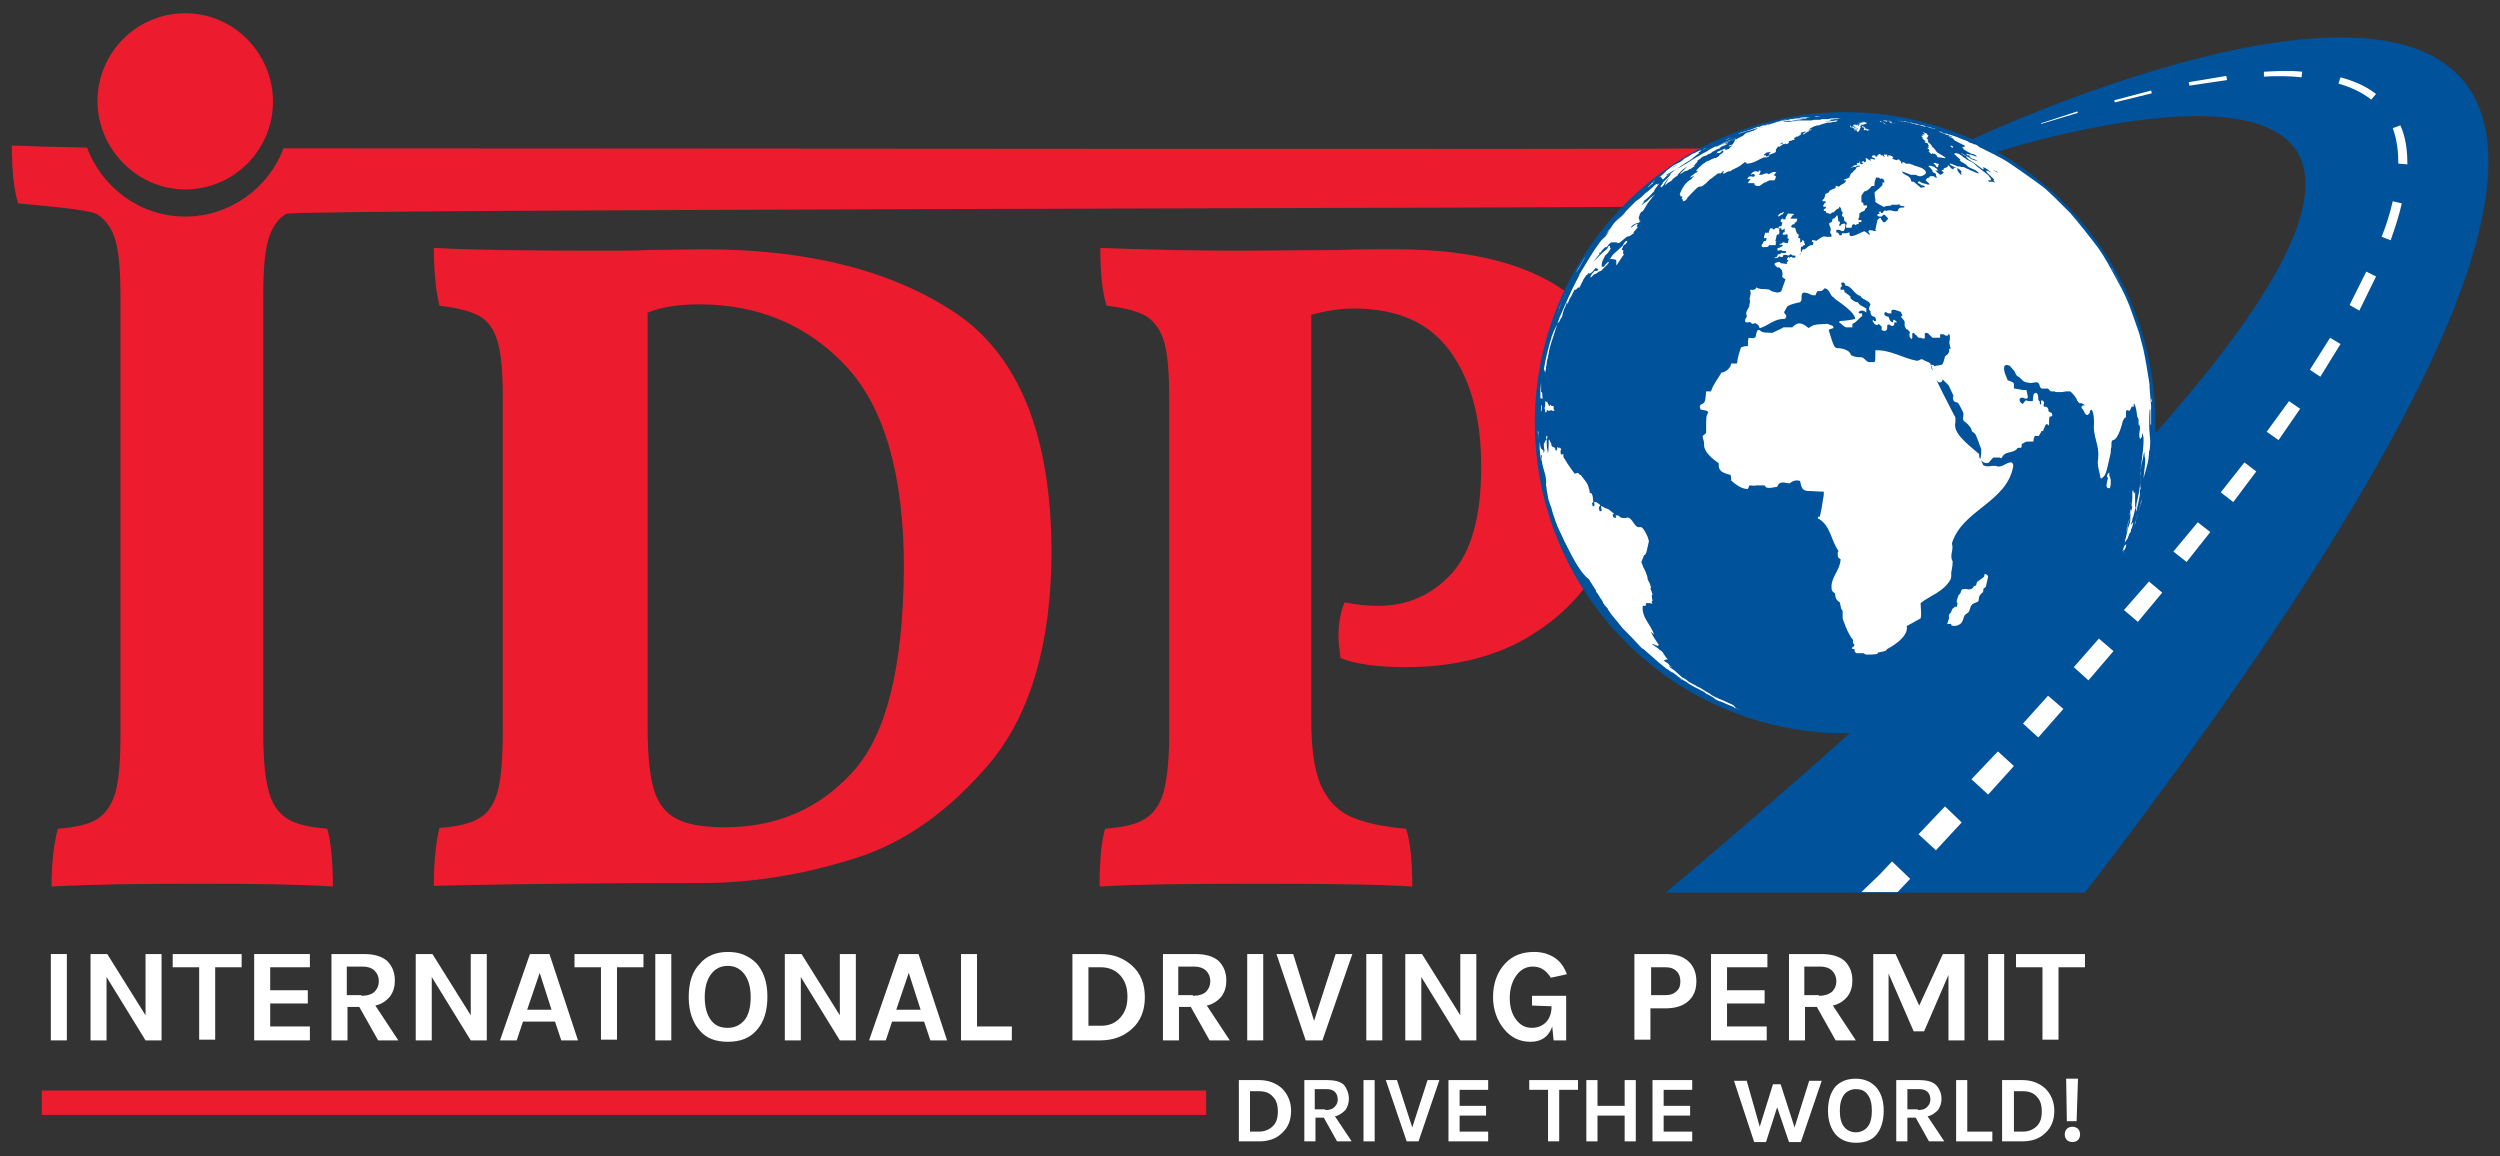 <?xml version="1.0" encoding="utf-8"?>
<!-- Generator: Adobe Illustrator 24.2.1, SVG Export Plug-In . SVG Version: 6.00 Build 0)  -->
<svg version="1.1" id="Layer_1" xmlns="http://www.w3.org/2000/svg" xmlns:xlink="http://www.w3.org/1999/xlink" x="0px" y="0px"
	 viewBox="0 0 359 166" style="enable-background:new 0 0 359 166;" xml:space="preserve">
<rect x="0" y="0" width="359" height="166" fill="#333333" stroke="none"/>
<style type="text/css">
	.st0{fill:#EC1C2E;}
	.st1{fill:#00529B;}
	.st2{fill:#FFFFFF;}
</style>
<path class="st0" d="M137.3,45c-9.1-6.1-21.1-9.2-36.1-9.2l-8.3,0.1c-1.5,0.1-3.7,0.1-6.6,0.1c-10.6,0-18.6-0.1-24-0.4
	c0,3.4,0.3,6.2,0.8,8.3c2.6,0.3,4.5,0.8,5.8,1.5c1.3,0.8,2.1,2,2.6,3.8c0.5,1.8,0.7,4.5,0.7,8.1v47.4c0,3.9-0.2,6.9-0.7,8.8
	c-0.5,1.9-1.4,3.3-2.7,4c-1.3,0.8-3.2,1.2-5.7,1.4c-0.5,2-0.8,4.8-0.8,8.3c12.7-0.3,25.5-0.4,38.5-0.4c6.9,0,14.1-1.1,21.5-3.4
	c7.4-2.2,14-6.9,19.9-13.9c5.8-7,8.8-17.2,8.8-30.5C150.9,62.6,146.4,51.2,137.3,45z M122.4,110.9c-4.8,5.3-11,7.9-18.3,7.9
	c-3.1,0-5.4-0.4-6.9-1.2c-1.6-0.8-2.7-2.2-3.3-4.2c-0.6-2-0.9-5-0.9-8.8V44.9c1.9-0.8,4.4-1.2,7.4-1.2c8.5,0,15.6,3,21.1,8.9
	c5.5,5.9,8.3,15.6,8.3,28.9C129.7,95.8,127.3,105.6,122.4,110.9z M26.6,27.2c7,0,12.6-5.7,12.6-12.6S33.6,1.9,26.6,1.9
	S14,7.6,14,14.5S19.7,27.2,26.6,27.2z M200.5,35.8c-3.2,0-6,0-8.3,0.1l-13.9,0.1c-5.7,0-12.5-0.1-20.3-0.4c0,3.6,0.3,6.4,0.9,8.3
	c2.6,0.3,4.5,0.8,5.7,1.5c1.2,0.8,2.1,2,2.6,3.8c0.5,1.8,0.7,4.5,0.7,8.1v48.1c0,3.7-0.3,6.4-0.8,8.3c-0.5,1.8-1.4,3.1-2.7,3.9
	c-1.3,0.8-3.1,1.2-5.7,1.4c-0.5,1.6-0.8,4.4-0.8,8.3c4.9-0.3,12.6-0.4,23-0.4c10,0,17.3,0.1,21.9,0.4c0-3.8-0.3-6.6-0.9-8.3
	c-3.5-0.3-6.2-0.9-8.1-1.8c-1.9-0.9-3.3-2.5-4.2-4.6c-0.9-2.2-1.3-5.2-1.3-9.2V45.2c2.2-0.6,4.3-0.9,6.1-0.9c6.2,0,10.8,2,13.8,6.1
	c3,4.1,4.5,9.6,4.5,16.6c0,7.1-1.4,12.2-4.2,15.3c-2.8,3.1-6.3,4.7-10.6,4.7c-1.8,0-3.4-0.2-4.8-0.5c-0.6,1.3-0.9,3-0.9,5
	c0,0.5,0.1,1.5,0.3,3c2.3,0.9,5.4,1.3,9.3,1.3c6.8,0,12.7-1.4,17.6-4.3c4.9-2.9,8.6-6.8,11.1-11.8c2.5-5,3.8-10.6,3.8-16.8
	C234.2,44.9,222.9,35.8,200.5,35.8z M40.7,21.3c-2.1,5.7-7.7,9.8-14.1,9.8c-6.5,0-12-4.2-14.1-9.9C7.9,21.1,3.9,21,1.7,20.9
	c0,3.6,0.3,6.4,0.9,8.3C5.2,29.5,12.7,30,14,30.8c1.2,0.8,2.1,2,2.6,3.8c0.5,1.8,0.7,4.5,0.7,8.1v17.1h0v45.6c0,3.7-0.2,6.4-0.7,8.3
	c-0.5,1.8-1.4,3.1-2.6,3.9c-1.3,0.8-3.1,1.2-5.7,1.4c-0.6,2.3-0.9,5.1-0.9,8.3c5.6-0.3,12.7-0.4,21.3-0.4c8.2,0,14.5,0.1,19.1,0.4
	c0-3.7-0.3-6.5-0.8-8.3c-2.5-0.2-4.4-0.6-5.7-1.4c-1.3-0.8-2.2-2.1-2.7-3.9c-0.5-1.8-0.8-4.6-0.8-8.3V83.6h0V42.7
	c0-3.7,0.2-6.4,0.7-8.2c0.5-1.8,1.4-3.1,2.6-3.8c1.3-0.7,201.2-0.8,203.7-1.1c0.4-1.2,0.7-2.5,0.8-3.9c0.1-1.4,0.1-2.9,0.1-4.4
	C241,21.5,86.9,21.3,40.7,21.3z"/>
<path class="st1" d="M283.2,20c-5.6-2.5-11.7-3.9-18.2-3.9c-24.6,0-44.6,20-44.6,44.6s20,44.6,44.6,44.6c0.2,0,0.4,0,0.6,0
	c-7.9,7.1-16.7,14.7-26.4,22.9h60.2C434.5-47.9,292.2,15.8,283.2,20z M309.5,62.2c0-0.5,0-1.1,0-1.6c0-16.6-9.2-31.1-22.7-38.8
	C293.2,19.8,366.5-1.9,309.5,62.2z"/>
<g>
	<g>
		<path class="st2" d="M7.3,137h2.3v12.4H7.3V137z"/>
		<path class="st2" d="M15.4,137l5.5,8.8V137h2.3v12.4h-2.3l-5.6-9.1v9.1h-2.3V137H15.4z"/>
		<path class="st2" d="M24.8,137h9.9v1.9h-3.8v10.4h-2.3v-10.4h-3.8V137z"/>
		<path class="st2" d="M36.5,137h8v1.9h-5.7v3.3h5.4v1.9h-5.4v3.3h5.7v2h-8V137z"/>
		<path class="st2" d="M56.7,140.8c0,0.9-0.2,1.6-0.7,2.3c-0.5,0.6-1.2,1.1-2.1,1.3l3.3,5h-2.9l-2.7-4.8h-1.7v4.8h-2.3V137h4.6
			c1.5,0,2.6,0.3,3.4,1C56.3,138.7,56.7,139.6,56.7,140.8z M51.9,143c0.8,0,1.5-0.2,1.9-0.6c0.4-0.4,0.6-0.9,0.6-1.5
			c0-0.6-0.2-1.1-0.6-1.5c-0.4-0.4-1-0.6-1.7-0.6h-2.3v4.1H51.9z"/>
		<path class="st2" d="M62.1,137l5.5,8.8V137h2.3v12.4h-2.3l-5.6-9.1v9.1h-2.3V137H62.1z"/>
		<path class="st2" d="M76.1,137h2.8l4.1,12.4h-2.4l-0.9-2.7h-4.6l-0.9,2.7h-2.4L76.1,137z M75.7,145h3.5l-1.7-5.3L75.7,145z"/>
		<path class="st2" d="M82.5,137h9.9v1.9h-3.8v10.4h-2.3v-10.4h-3.8V137z"/>
		<path class="st2" d="M94.1,137h2.3v12.4h-2.3V137z"/>
		<path class="st2" d="M104.5,136.7c0.8,0,1.6,0.1,2.3,0.4c0.7,0.3,1.3,0.7,1.8,1.2c1,1.1,1.6,2.7,1.6,4.8c0,2.1-0.5,3.7-1.6,4.9
			c-1,1.1-2.3,1.6-4.1,1.6c-1.7,0-3.1-0.5-4-1.6c-1-1.1-1.6-2.7-1.6-4.8c0-2.1,0.5-3.7,1.6-4.8C101.4,137.3,102.8,136.7,104.5,136.7
			z M107.8,143.2c0-1.4-0.3-2.5-0.9-3.3s-1.4-1.2-2.4-1.2c-1,0-1.8,0.4-2.4,1.2c-0.6,0.8-0.9,1.9-0.9,3.3s0.3,2.5,0.9,3.3
			c0.6,0.8,1.4,1.1,2.4,1.1c1,0,1.8-0.4,2.4-1.1S107.8,144.6,107.8,143.2z"/>
		<path class="st2" d="M115.1,137l5.5,8.8V137h2.3v12.4h-2.3l-5.6-9.1v9.1h-2.3V137H115.1z"/>
		<path class="st2" d="M129.1,137h2.8l4.1,12.4h-2.4l-0.9-2.7h-4.6l-0.9,2.7h-2.4L129.1,137z M128.7,145h3.5l-1.7-5.3L128.7,145z"/>
		<path class="st2" d="M140.2,147.4h5.1v2H138V137h2.3V147.4z"/>
		<path class="st2" d="M158,137c1.9,0,3.4,0.6,4.6,1.7c1.2,1.1,1.8,2.6,1.8,4.5c0,1.9-0.6,3.4-1.8,4.5c-1.2,1.1-2.7,1.7-4.6,1.7h-4
			V137H158z M156.3,147.3h1.8c1.2,0,2.1-0.4,2.8-1.2c0.7-0.8,1-1.7,1-3c0-1.2-0.3-2.2-1-3c-0.7-0.8-1.7-1.2-2.8-1.2h-1.8V147.3z"/>
		<path class="st2" d="M176.1,140.8c0,0.9-0.2,1.6-0.7,2.3c-0.5,0.6-1.2,1.1-2.1,1.3l3.3,5h-2.9l-2.7-4.8h-1.7v4.8h-2.3V137h4.6
			c1.5,0,2.6,0.3,3.4,1C175.7,138.7,176.1,139.6,176.1,140.8z M171.3,143c0.8,0,1.5-0.2,1.9-0.6c0.4-0.4,0.6-0.9,0.6-1.5
			c0-0.6-0.2-1.1-0.6-1.5c-0.4-0.4-1-0.6-1.7-0.6h-2.3v4.1H171.3z"/>
		<path class="st2" d="M179.1,137h2.3v12.4h-2.3V137z"/>
		<path class="st2" d="M185.7,137l3,9.6l3.1-9.6h2.4l-4.3,12.4h-2.4l-4.2-12.4H185.7z"/>
		<path class="st2" d="M196.2,137h2.3v12.4h-2.3V137z"/>
		<path class="st2" d="M204.2,137l5.5,8.8V137h2.3v12.4h-2.3l-5.6-9.1v9.1h-2.3V137H204.2z"/>
		<path class="st2" d="M222.9,147.4c-0.5,1.5-1.6,2.2-3.1,2.2c-1.6,0-2.8-0.6-3.8-1.8c-1-1.2-1.6-2.8-1.6-4.6c0-2,0.6-3.6,1.7-4.8
			c1.1-1.2,2.5-1.7,4.2-1.7c1.2,0,2.1,0.3,2.9,0.8c0.8,0.5,1.4,1.3,1.8,2.4l-2.3,0.5c-0.7-1.1-1.5-1.6-2.6-1.6
			c-0.9,0-1.7,0.4-2.3,1.2c-0.6,0.8-1,1.9-1,3.3c0,1.3,0.3,2.3,0.9,3.1c0.6,0.8,1.3,1.2,2.3,1.2c0.8,0,1.5-0.3,2-0.8
			c0.5-0.5,0.8-1.3,0.8-2.2v-0.1l-2.8-0.1V143h4.9v6.4h-1.8L222.9,147.4z"/>
		<path class="st2" d="M242.4,138c0.8,0.7,1.2,1.7,1.2,2.9c0,1.3-0.4,2.2-1.2,2.9c-0.8,0.7-1.9,1-3.3,1h-2.1v4.5h-2.3V137h4.4
			C240.6,137,241.6,137.3,242.4,138z M239.2,142.9c0.7,0,1.2-0.2,1.6-0.6c0.4-0.4,0.5-0.8,0.5-1.4s-0.2-1.1-0.5-1.4
			c-0.4-0.4-0.9-0.6-1.6-0.6h-2.1v4H239.2z"/>
		<path class="st2" d="M245.8,137h8v1.9H248v3.3h5.4v1.9H248v3.3h5.7v2h-8V137z"/>
		<path class="st2" d="M266,140.8c0,0.9-0.2,1.6-0.7,2.3c-0.5,0.6-1.2,1.1-2.1,1.3l3.3,5h-2.9l-2.7-4.8h-1.7v4.8h-2.3V137h4.6
			c1.5,0,2.6,0.3,3.4,1C265.6,138.7,266,139.6,266,140.8z M261.2,143c0.8,0,1.4-0.2,1.9-0.6c0.4-0.4,0.6-0.9,0.6-1.5
			c0-0.6-0.2-1.1-0.6-1.5c-0.4-0.4-1-0.6-1.7-0.6h-2.3v4.1H261.2z"/>
		<path class="st2" d="M272.2,137l3.4,7.4l3.4-7.4h3.1v12.4h-2.3V140l-3.5,8.1h-1.5l-3.6-8.3v9.7H269V137H272.2z"/>
		<path class="st2" d="M285.5,137h2.3v12.4h-2.3V137z"/>
		<path class="st2" d="M289.5,137h9.9v1.9h-3.8v10.4h-2.3v-10.4h-3.8V137z"/>
	</g>
</g>
<g>
	<path class="st2" d="M180.8,155.1c1.3,0,2.4,0.4,3.3,1.2c0.8,0.8,1.3,1.9,1.3,3.2c0,1.3-0.4,2.4-1.3,3.2c-0.8,0.8-1.9,1.2-3.3,1.2
		h-2.9v-8.8H180.8z M179.5,162.5h1.3c0.8,0,1.5-0.3,2-0.8c0.5-0.5,0.7-1.2,0.7-2.1c0-0.9-0.2-1.6-0.7-2.1c-0.5-0.6-1.2-0.8-2-0.8
		h-1.3V162.5z"/>
	<path class="st2" d="M193.7,157.8c0,0.6-0.2,1.2-0.5,1.6c-0.4,0.4-0.9,0.8-1.5,0.9l2.4,3.6h-2.1l-1.9-3.4h-1.2v3.4h-1.6v-8.8h3.3
		c1,0,1.9,0.2,2.4,0.7C193.4,156.3,193.7,157,193.7,157.8z M190.3,159.4c0.6,0,1-0.1,1.3-0.4c0.3-0.3,0.5-0.6,0.5-1.1
		c0-0.4-0.1-0.8-0.4-1.1c-0.3-0.3-0.7-0.4-1.2-0.4h-1.7v2.9H190.3z"/>
	<path class="st2" d="M195.8,155.1h1.6v8.8h-1.6V155.1z"/>
	<path class="st2" d="M200.6,155.1l2.2,6.8l2.2-6.8h1.7l-3,8.8h-1.7l-3-8.8H200.6z"/>
	<path class="st2" d="M208,155.1h5.7v1.4h-4.1v2.3h3.8v1.4h-3.8v2.3h4.1v1.4H208V155.1z"/>
	<path class="st2" d="M219.5,155.1h7.1v1.4h-2.7v7.4h-1.6v-7.4h-2.7V155.1z"/>
	<path class="st2" d="M229.4,155.1v3.7h3.9v-3.7h1.6v8.8h-1.6v-3.7h-3.9v3.7h-1.6v-8.8H229.4z"/>
	<path class="st2" d="M237.3,155.1h5.7v1.4h-4.1v2.3h3.8v1.4h-3.8v2.3h4.1v1.4h-5.7V155.1z"/>
	<path class="st2" d="M250.8,155.1l1.9,6.7l1.9-6.1h1.1l2,6.2l2.1-6.7h1.8l-3,8.8h-1.7l-1.7-5l-1.6,5h-1.7l-2.9-8.8H250.8z"/>
	<path class="st2" d="M266.5,154.9c0.6,0,1.1,0.1,1.6,0.3c0.5,0.2,0.9,0.5,1.3,0.9c0.7,0.8,1.1,1.9,1.1,3.4c0,1.5-0.4,2.7-1.1,3.5
		c-0.7,0.8-1.7,1.1-2.9,1.1c-1.2,0-2.2-0.4-2.9-1.2c-0.7-0.8-1.1-2-1.1-3.4c0-1.5,0.4-2.7,1.1-3.5
		C264.3,155.3,265.2,154.9,266.5,154.9z M268.8,159.5c0-1-0.2-1.8-0.6-2.3c-0.4-0.6-1-0.8-1.7-0.8s-1.3,0.3-1.7,0.8
		c-0.4,0.6-0.6,1.3-0.6,2.3c0,1,0.2,1.8,0.6,2.3c0.4,0.5,1,0.8,1.7,0.8s1.3-0.3,1.7-0.8C268.6,161.3,268.8,160.5,268.8,159.5z"/>
	<path class="st2" d="M278.8,157.8c0,0.6-0.2,1.2-0.5,1.6c-0.4,0.4-0.9,0.8-1.5,0.9l2.4,3.6H277l-1.9-3.4h-1.2v3.4h-1.6v-8.8h3.3
		c1,0,1.9,0.2,2.4,0.7C278.5,156.3,278.8,157,278.8,157.8z M275.4,159.4c0.6,0,1-0.1,1.3-0.4c0.3-0.3,0.5-0.6,0.5-1.1
		c0-0.4-0.1-0.8-0.4-1.1c-0.3-0.3-0.7-0.4-1.2-0.4h-1.7v2.9H275.4z"/>
	<path class="st2" d="M282.5,162.5h3.6v1.4h-5.2v-8.8h1.6V162.5z"/>
	<path class="st2" d="M290.4,155.1c1.3,0,2.4,0.4,3.3,1.2c0.8,0.8,1.3,1.9,1.3,3.2c0,1.3-0.4,2.4-1.3,3.2c-0.8,0.8-1.9,1.2-3.3,1.2
		h-2.9v-8.8H290.4z M289.2,162.5h1.3c0.8,0,1.5-0.3,2-0.8c0.5-0.5,0.7-1.2,0.7-2.1c0-0.9-0.2-1.6-0.7-2.1c-0.5-0.6-1.2-0.8-2-0.8
		h-1.3V162.5z"/>
	<path class="st2" d="M296.8,163.7c-0.2-0.2-0.3-0.5-0.3-0.8c0-0.3,0.1-0.6,0.3-0.8c0.2-0.2,0.5-0.3,0.8-0.3s0.6,0.1,0.8,0.3
		c0.2,0.2,0.3,0.5,0.3,0.8c0,0.3-0.1,0.6-0.3,0.8c-0.2,0.2-0.5,0.3-0.8,0.3S297,163.9,296.8,163.7z M296.7,154.9h1.7l-0.2,6.1h-1.4
		L296.7,154.9z"/>
</g>
<path class="st2" d="M257.3,17.1l-0.2,0c0.1,0,0.2,0,0.4-0.1L257.3,17.1z M256.6,17.2l0.2,0L256.6,17.2L256.6,17.2z M258.1,17
	l-0.4,0.1l-0.1,0c0.1,0,0.3,0,0.4-0.1L258.1,17z M257.4,17.1L257.4,17.1l0.4-0.1h0C257.7,17,257.6,17.1,257.4,17.1z M249.6,19.2
	L249.6,19.2l0.1,0l0.2-0.1l-0.3,0.1c0.3,0,0.5-0.2,0.8-0.2h0l0.5-0.2l0.2-0.1l0.2-0.1l-0.3,0.1l-0.2,0.1l-1,0.3
	C249.7,19.2,249.6,19.2,249.6,19.2L249.6,19.2z M252.3,18.3L252.3,18.3L252.3,18.3L252.3,18.3L252.3,18.3z M256.4,17.3L256.4,17.3
	l0.3,0l0.1,0c0,0,0.1,0,0.1,0c0.1,0,0.2-0.1,0.4-0.1l0.4-0.1c0.1,0,0.2,0,0.3,0c0.1,0,0.2,0,0.2,0c-0.1,0-0.1,0-0.2,0
	c0,0,0.7-0.1,1.2-0.2c0.3,0,0.6-0.1,0.8-0.1c-0.1,0-0.2,0-0.3,0l0,0c-0.1,0-0.2,0-0.4,0l0,0c-0.2,0-0.5,0.1-0.7,0.1l0.1,0l-0.1,0
	l-0.5,0.1l-0.2,0l-0.5,0.1l0,0c-0.1,0-0.2,0-0.2,0l-0.3,0.1l0,0l0,0l0,0c-0.2,0-0.4,0.1-0.5,0.1L256.4,17.3l-0.3,0l-0.3,0.1
	l-0.5,0.1l-0.2,0.1l0.1,0l0,0l0.1,0l-0.1,0l0.1,0l0,0c0.1,0,0.1,0,0.2,0l0,0c-0.1,0-0.1,0-0.2,0l0.3-0.1l0.1,0l0.4-0.1l0,0l0,0
	l-0.2,0l-0.2,0l0.3-0.1c-0.1,0-0.1,0-0.2,0c0.1,0,0.2,0,0.3-0.1l-0.1,0l0.1,0L256.4,17.3z M257.9,17l0.2,0c-0.1,0-0.3,0-0.4,0.1l0,0
	L257.9,17z M257.4,17.1l0.1,0l-0.3,0L257.4,17.1z M252.2,18.3l-0.5,0.2l-0.5,0.2l0,0l-0.2,0.1l0.1,0l0,0l1.2-0.4L252.2,18.3z
	 M255.4,17.5L255.4,17.5l0.2-0.1l-0.1,0C255.5,17.5,255.5,17.5,255.4,17.5z M256,17.4c0.2,0,0.5-0.1,0.7-0.1l0.2,0l0,0l-0.2,0
	c-0.1,0-0.3,0.1-0.4,0.1C256.2,17.3,256.1,17.4,256,17.4L256,17.4l-0.1,0l-0.2,0l0.1,0C255.9,17.4,255.9,17.4,256,17.4z M252.3,18.3
	L252.3,18.3l0.1,0l0.5-0.1l0.3-0.1l0,0l0,0l-0.4,0.1l-0.2,0.1c0,0,0.1,0,0.1,0h0l0,0l0,0l-0.1,0L252.3,18.3L252.3,18.3L252.3,18.3
	L252.3,18.3z M252.5,18.2C252.5,18.2,252.5,18.2,252.5,18.2L252.5,18.2L252.5,18.2z M248.6,20.8c-0.1,0-0.2,0.1-0.3,0.1l-0.1,0.1
	c0,0,0,0,0,0c0.1,0,0.1,0,0.2,0c0.2-0.1,0.2-0.1,0.4-0.1c-0.3,0.2-0.3,0.2-0.4,0.3h0l0,0h0v0c-0.1,0.2-0.1,0.2-0.3,0.2l-0.1,0.1
	c0,0,0,0-0.1,0l-0.1,0c0,0,0,0-0.1-0.1l0.1-0.1l-1.2,0.5c0,0.1,0,0.1-0.2,0.3c0.3-0.2,0.3-0.2,0.5-0.1c0.1-0.1,0.3-0.2,0.3-0.2
	l0-0.1l0.1-0.1c0,0,0,0,0.1,0l0,0.1c0,0,0.1,0,0.1,0.1l-0.1,0.1c0,0,0,0-0.1,0.1c-0.1,0.1-0.2,0.1-0.3,0.2c0,0,0,0-0.1,0.1
	c0,0.1-0.1,0.1-0.2,0.2c-0.1,0.1-0.2,0.1-0.3,0.2c0,0-0.1,0-0.2,0c-0.1,0-0.2,0.1-0.2,0.1h0c0,0,0,0-0.1,0c-0.2,0.1-0.3,0.2-0.6,0.3
	c-0.2,0.1-0.4,0.1-0.5,0.3c0,0,0,0-0.2,0.1c-1,0.9-1,0.9-1,1.1c0.1,0,0.2-0.1,0.2-0.1c0,0,0,0,0,0.1c-0.1,0-0.1,0.1-0.2,0.2
	c0,0,0,0-0.1,0c-0.7,0.5-0.7,0.5-0.8,0.7c0.2,0,0.3-0.2,0.6-0.2c-0.1,0.1-0.3,0.2-0.4,0.4c-0.6,0.4-1.1,0.7-1.7,2.2l0.1,0.1
	c0,0.1,0,0.2,0,0.2c0,0,0,0,0.1,0c0,0,0.1,0,0.1,0c0,0,0,0,0.1,0.1c0,0.1-0.1,0.1-0.1,0.2c0,0.1,0.1,0.1,0.2,0.2
	c0,0.1-0.1,0.2-0.1,0.2c0.1,0,0.4,0,0.6-0.3c0,0,0.1-0.1,0.1-0.2c1.4-1.5,1.6-1.6,1.7-1.6c0,0,0,0,0.1,0c0.4,0,0.6-0.3,0.9-0.5
	c0.1-0.1,0.3-0.3,0.5-0.5c0.3-0.2,0.3-0.2,1.2-0.9c0.1,0,0.2,0,0.4,0c0.2-0.2,0.2-0.2,0.3-0.3c0.1,0,0.1,0,0.2,0
	c-0.2,0.2-0.2,0.2-0.2,0.3c0.3,0.1,0.5-0.2,0.8-0.3c0,0,0,0,0.1,0c0.2,0,0.2,0,0.3-0.1c0.2-0.2,0.5-0.2,0.7-0.4c0.1,0,0.1,0,0.4-0.2
	l0.2-0.1c0,0,0.1-0.1,0.1-0.1c0.3-0.2,0.3-0.2,0.5-0.4l0,0c0,0,0,0,0.1,0l0,0l0,0l0,0l0,0l0,0l0,0c0,0,0.1,0,0.2,0.1l0,0.1
	c1,0,1.7-0.6,2.5-0.9c0.1,0,0.2,0,0.4,0c0.3-0.1,0.3-0.1,0.4-0.3l0,0c-0.1,0-0.2,0.1-0.2,0.1l-0.2,0.1c0,0,0,0-0.1-0.1
	c0,0,0-0.1,0-0.1c0,0,0,0-0.2,0c0,0-0.1,0-0.1,0l0-0.1l0.1-0.1c0.1,0,0.1-0.1,0.3-0.2l0,0c0.2,0,0.4-0.1,0.6-0.1
	c-0.2,0.2-0.2,0.2-0.3,0.3l0.1,0.1l0.1,0c0.3-0.2,1-0.2,0.8-0.7c0.3-0.4,0.3-0.4,0.3-0.5c0,0,0.1,0,0.1,0v0.1c0,0,0,0,0.1,0
	c0.1-0.1,0.1-0.1,0.3-0.2c0,0,0,0,0.1-0.1c0.1,0,0.1-0.1,0.2-0.2c-0.1,0-0.1,0-0.4,0.1c-0.1,0-0.1,0-0.2,0c0,0,0,0,0.3-0.1
	c0,0,0-0.1,0-0.1l0.1,0c0.1,0,0.1,0,0.2,0c-0.1,0.1-0.1,0.1-0.2,0.2c0.1,0,0.1,0,0.3,0c0.1,0,0.2-0.1,0.2-0.1c0,0,0,0,0.1,0.1
	c0.4-0.1,0.4-0.2,0.4-0.4c-0.1,0-0.2,0-0.2,0c0,0,0,0,0.5-0.1c0.1,0,0.1,0,0.2-0.1c0,0,0.1,0,0.1,0c0.1,0,0.2,0,0.2-0.1l-0.1-0.1
	c0.1-0.1,0.1-0.1,0.4-0.3c0.1,0,0.1,0,0.2,0c0.1-0.1,0.1-0.1,0.3-0.2c0.1-0.1,0.1-0.1,0.2-0.2c0,0-0.1,0-0.1,0c0,0,0-0.1,0-0.1
	l0.1-0.1l0.1,0c0.1,0,0.2-0.1,0.4-0.1c0,0,0.1,0,0.1,0.1l0,0c-0.3,0.1-0.3,0.1-0.4,0.3l0.1,0c0.2-0.1,0.4-0.3,0.6-0.4
	c0,0,0.1,0,0.1,0c0,0,0,0,0.1-0.1c0,0-0.1,0-0.1,0c0,0,0,0-0.1,0c0.1,0,0.2-0.1,0.3-0.1h0.1c0.1,0,0.2-0.1,0.2-0.1
	c-0.1,0-0.1,0-0.5,0c0.2-0.1,0.2-0.1,0.3-0.2c0,0,0,0,0.6-0.3l0.1,0c0.2-0.1,0.2-0.1,0.4-0.1c0,0,0,0,0.1,0c0,0,0.4-0.2,1.3-0.4
	l0.1,0c-0.1,0-0.1,0-0.2,0l0,0c0.1,0,0.2,0,0.3,0c0,0,0,0,0.1,0c0.2,0,0.3-0.1,0.5-0.1c0,0,0,0,0.1,0c0.2,0,0.2,0,0.4-0.1l0.1-0.1
	c0,0-0.1,0-0.1,0l-0.1,0l0,0h0c0,0,0,0-0.1,0c0,0-0.6,0.1-0.8,0.1h0c0,0,0,0-0.1,0c-0.2,0-0.4,0.1-0.6,0.1c0.2-0.1,0.5-0.1,0.7-0.2
	c0.1,0,0.1,0,0.2-0.1c0.3,0,0.3-0.1,0.5-0.1l0,0c-0.3,0-0.6,0.1-0.9,0.1c0.2,0,0.2,0,0.4-0.1c0,0,0,0,0.1,0l0.1,0l0,0
	c0,0-0.1,0-0.1,0c0,0-0.1,0-0.2,0c-0.1,0-0.2,0-0.2,0h0c0,0,0,0-0.1,0v0h0c0,0,0,0,0,0c0,0-0.1,0-0.1,0c0.1,0,0.4-0.1,0.6-0.1
	c0.1,0,0.1,0,0.3,0l0.1,0c0.1,0,0.1,0,0.3,0c0.1,0,0.1,0,0.4,0c0.1,0,0.1,0,0.2,0l-0.1,0c0,0,0,0,0.1,0c0,0,0.1,0,0.1,0
	c0,0,0,0-0.1,0c0,0,0,0,0,0l-0.1,0l0,0l0,0h0l-0.1,0l-0.1,0l0.1,0c0,0,0,0,0.1,0c0,0,0.1,0,0.1,0c0.1,0,0.2,0,0.3,0
	c0.1,0,0.2,0,0.2,0l0,0l0,0c0,0-0.1,0-0.1,0c-0.1,0-0.2,0-0.3,0l0,0l0,0c-0.2,0-0.4,0-0.6,0.1c0,0,0,0,0.1,0c0,0,0.1,0,0.1,0
	c-0.1,0-0.2,0-0.2,0c0,0,0,0-0.1,0l0,0c0,0,0,0,0,0c-0.1,0-0.2,0-0.2,0l-0.1,0l0,0c0,0,0,0-0.1,0l-0.1,0l-0.1,0c-0.1,0-0.2,0-0.3,0
	l0,0l0.1,0l0.1,0l0,0l0,0l0,0l0,0h0l0,0l0,0l0,0h0l-0.1,0l-0.1,0l-0.2,0l-0.1,0l-0.2,0l0,0l0,0l0,0l0,0l0,0l0,0l-0.1,0l-0.2,0
	l-0.1,0l-0.1,0l-0.1,0l-0.2,0l0,0l0,0c0,0,0,0,0.1,0l0,0l0,0l0.1,0c0,0,0.1,0,0.1,0l0,0l0.1,0l0,0l0.1,0l0,0l0.1,0h0l0,0l0,0l0,0
	l0,0l0.1,0c0,0-0.1,0-0.1,0c-0.1,0-0.2,0-0.3,0l0,0l0,0l-0.2,0l0,0l-0.1,0c-0.1,0-0.1,0-0.2,0l-0.1,0c-0.1,0-0.1,0-0.2,0l-0.1,0l0,0
	l0,0l0,0l0.1,0l0,0l0.1,0l0,0l0.1,0l0.1,0l0.2,0l0,0l0,0l0.1,0l0,0l0,0l0,0l0.1,0l0.1,0l0.1,0l0,0l0,0c0,0-0.1,0-0.2,0
	c-0.1,0-0.3,0-0.4,0.1l-0.1,0l-0.1,0l-0.1,0c-0.1,0-0.2,0-0.3,0l-0.1,0h0l0.1,0c0,0,0,0,0.1,0c0,0,0.1,0,0.1,0c0.1,0,0.2,0,0.2,0
	l0.1,0l0.1,0l0.1,0l0.1,0l0.1,0l0.1,0l0.1,0c0.1,0,0.1,0,0.2,0l0,0l0.1,0l0,0l0.1,0l-0.1,0l-0.1,0l-0.1,0l0,0l0,0l0,0l0,0l0,0
	l-0.1,0l0,0h0l0,0l-0.1,0l0,0l0,0l0,0l-0.1,0l-0.1,0l-0.1,0l0,0l0,0l0,0h0l0,0l0,0l-0.1,0l-0.1,0l-0.1,0l-0.1,0l-0.1,0l0,0h0l0,0
	l-0.1,0l0,0l-0.1,0l-0.1,0l0,0l0,0l0,0l0.1,0l0.1,0l0,0l0,0l0.1,0l0,0l0,0l0.1,0l0.1,0l0.1,0l0.1,0l0.1,0l0,0c0,0,0,0-0.1,0l0,0l0,0
	l-0.1,0l0,0l-0.1,0c-0.1,0-0.2,0-0.3,0l-0.1,0l-0.1,0l-0.1,0c-0.2,0-0.4,0.1-0.6,0.1l0,0l0,0l0.1,0l0,0c-0.1,0-0.1,0-0.2,0
	c-0.1,0-0.2,0-0.4,0c-0.1,0-0.2,0-0.2,0l-0.1,0l0,0l0,0h0l-0.1,0l-0.1,0l-0.1,0l0,0l-0.1,0l-0.1,0l0,0l0,0c-0.1,0-0.2,0-0.3,0
	l-0.1,0c-0.1,0-0.2,0-0.2,0c0,0,0,0,0,0l0,0l-0.1,0c0,0,0,0,0.1,0l0,0l0.1,0c-0.1,0-0.2,0-0.4,0.1l-0.1,0l-0.1,0l-0.1,0
	c-0.1,0-0.2,0-0.4,0.1c-0.1,0-0.2,0-0.2,0l-0.1,0l-0.1,0l0,0l0,0l-0.1,0l-0.1,0l0,0l0,0l-0.1,0l-0.1,0c0,0-0.1,0-0.1,0
	c0,0-0.1,0-0.1,0l0,0c0,0,0,0-0.1,0l-0.1,0l0,0h0l0,0l-0.1,0l-0.1,0l-0.1,0l-0.1,0l0,0l0,0c-0.3,0.1-0.6,0.2-0.9,0.3l0,0l-0.1,0l0,0
	l-0.1,0l0,0l0.1,0l0,0c0,0,0,0,0.1,0l0,0l0,0c-0.1,0-0.2,0.1-0.3,0.1c0,0-0.1,0-0.1,0l0,0c-0.1,0-0.1,0-0.2,0.1l0,0h0l0,0h0l0,0l0,0
	l0,0h0v0l0,0l-0.1,0h0l0,0h0c-0.1,0-0.1,0-0.2,0.1l0,0c-0.1,0-0.2,0-0.3,0.1l-0.1,0c-0.1,0-0.1,0-0.3,0.1l-0.1,0l-0.1,0l-0.1,0
	l-0.1,0l-0.1,0l-0.1,0l-0.1,0l-0.1,0l0,0l0,0l0,0l-0.1,0l0,0l-0.1,0l0,0l0,0l0,0l0.1,0l0.1,0c0.1,0,0.2-0.1,0.3-0.1l0,0l0,0l0,0l0,0
	l0,0c0,0,0.1,0,0.1,0l0,0l0,0l0,0l0.1,0l0,0l0,0l0,0h0l0,0l0.1,0l0.1,0l-0.1,0l0,0l0,0h0l-0.1,0l-0.1,0l0,0l0,0l0.1,0l0,0l-0.1,0.1
	l0,0h0l0,0l-0.2,0.1l0,0v0l-0.1,0.1c-0.1,0.1-0.3,0.1-0.4,0.2l-0.1,0.1l-0.1,0l-0.1,0l0,0l0,0l0,0l0,0l0,0c0,0-0.1,0.1-0.2,0.1
	l-0.1,0c0,0-0.1,0.1-0.1,0.1l0,0l-0.1,0l-0.1,0c-0.1,0-0.2,0.1-0.2,0.1c-0.1,0-0.2,0.1-0.2,0.1l0,0l-0.1,0.1c0,0,0,0-0.1,0.1
	c-0.1,0.1-0.1,0.1-0.3,0.2c-0.1,0-0.2,0.1-0.4,0.2c-0.1,0-0.2,0.1-0.2,0.1l0.1,0c-0.1,0-0.2,0.1-0.3,0.1l-0.1,0
	C248.9,20.7,248.8,20.8,248.6,20.8L248.6,20.8z M253.3,18c-0.2,0-0.4,0.1-0.6,0.2c-0.1,0-0.2,0.1-0.3,0.1l0,0l-0.1,0l-0.2,0.1
	c0.1,0,0.2,0,0.2-0.1c-0.1,0-0.1,0-0.2,0.1c0.1,0,0.2-0.1,0.3-0.1c-0.1,0-0.1,0-0.2,0.1c0,0,0.1,0,0.1,0l0,0
	c-0.4,0.1-0.4,0.1-0.4,0.1l0.1,0l0,0c0.4-0.1,0.4-0.1,0.8-0.2l0.4-0.1l-0.3,0.1l0.5-0.1l0.1,0l0.5-0.1l0.4-0.1l0,0l0,0
	c0.3-0.1,0.6-0.2,0.9-0.2l0,0c0,0,0.6-0.1,0.7-0.2l-0.3,0l-0.2,0l0.4-0.1c0.2,0,0.4-0.1,0.6-0.1l0,0l-0.3,0.1l-0.1,0
	c0.2,0,0.3-0.1,0.5-0.1l0.4-0.1l0.1,0l-0.3,0.1l0.1,0l0.2,0l0.5-0.1l0.2,0l0,0l0,0l0.3-0.1l0.2,0c0.4-0.1,0.8-0.1,1.2-0.2l0.1,0
	l0.2,0c0.1,0,0.2,0,0.3,0c-0.3,0-0.3,0-0.3,0l0.1,0h-0.1l0.3,0l0.2,0l0,0l0,0c0.2,0,0.3,0,0.5,0c0.1,0,0.1,0,0.6,0
	c0.1,0,0.3,0,0.4,0l-0.2,0l0,0l0.3,0l0.3,0l-0.2,0l0,0l-0.2,0l0.3,0l0,0c0.1,0,0.2,0,0.3,0c0.1,0,0.1,0,0.2,0c-0.2,0-0.4,0-0.5,0
	c0.1,0,0.2,0,0.3,0c-0.2,0-0.3,0-0.5,0c0.2,0,0.3,0,0.5,0l0.1,0c-0.1,0-0.4,0-0.8,0h0c0.1,0,0.3,0,0.4,0l0,0l-0.3,0l0,0l0.1,0
	c-0.1,0-0.2,0-0.3,0l-0.4,0c0,0,0,0,0,0l-0.1,0l0.3,0l-0.1,0c-0.2,0-0.4,0-0.6,0c0,0,0,0,0,0l-0.2,0l0,0c0,0,0,0,0,0c0,0,0,0,0,0
	l0,0c-0.1,0-0.1,0-0.2,0l0,0l0,0l-0.3,0l0,0l-0.3,0l-0.1,0l-0.1,0l-0.4,0c-0.7,0.1-0.7,0.1-0.8,0.1l0.4-0.1l0.3,0l0.1,0l-0.3,0
	l-0.4,0.1l-0.4,0.1l0,0l-0.1,0c0.2,0,0.3,0,0.5-0.1l-0.1,0l0,0l0.4,0l0.3,0c0.2,0,0.4,0,0.5-0.1l-0.1,0l-0.1,0
	c-0.2,0-0.5,0.1-0.7,0.1h0.1l-0.1,0l0,0l-0.3,0l0,0h0l-0.2,0c-0.1,0-0.2,0-0.3,0l0,0l-0.1,0c-0.1,0-0.2,0-0.4,0.1l-0.1,0l-0.2,0
	l-0.4,0.1l-0.1,0l-0.1,0c0.1,0,0.1,0,0.2-0.1l-0.3,0l0,0l0,0l0,0c-0.1,0-0.2,0-0.2,0l-0.3,0.1l-0.2,0.1c-0.2,0.1-0.3,0.1-0.5,0.1
	c-0.1,0-0.3,0.1-0.4,0.1l0.6-0.1l0.1,0l-0.1,0l0,0c0,0-0.1,0-0.1,0l0,0l-0.2,0.1c-0.1,0-0.3,0.1-0.4,0.1l-0.3,0.1l-0.1,0l0,0l0.1,0
	l-0.3,0.1l-0.4,0.1l0,0c0.2,0,0.4-0.1,0.6-0.1l-0.5,0.1l-0.4,0.1l0,0c0.2-0.1,0.4-0.1,0.6-0.2C254,17.8,253.6,17.9,253.3,18l-0.1,0
	L253.3,18L253.3,18z M261,16.7L261,16.7c0.2,0,0.3,0,0.5,0l0,0c-0.3,0-0.6,0.1-0.9,0.1C260.7,16.7,260.9,16.7,261,16.7z M255.1,17.6
	L255.1,17.6l-0.3,0.1l-0.1,0l0,0l0.1,0l0.1,0L255.1,17.6l-0.2,0L255.1,17.6z M278,21.7L278,21.7c0-0.1,0-0.1-0.2-0.3
	c-0.1-0.1-0.1-0.1-0.1-0.1l0,0c0-0.1-0.1-0.1-0.1-0.1l-0.1-0.1l0,0l0,0l-0.1-0.1l0,0c0-0.1,0-0.1-0.1-0.2c0,0,0-0.1-0.1-0.1l0,0
	c-0.1-0.2-0.3-0.2-0.4-0.4c0.1,0,0.1,0,0.1,0c0,0,0,0,0-0.1l0,0l0,0l-0.1-0.1l0.1,0c-0.1-0.1-0.2-0.2-0.3-0.3c0.1,0,0.1,0,0.2,0
	c0-0.1-0.1-0.1-0.1-0.1l0,0v0c0.1,0,0.1,0,0.2,0c0,0-0.1-0.1-0.1-0.1l0.1,0l-0.1-0.1c0.1,0,0.1,0,0.2,0c-0.1,0-0.1-0.1-0.3-0.2v0
	l0.1,0c0,0-0.1,0-0.1-0.1c-0.2-0.1-0.2-0.1-0.5-0.2h0l0,0c0,0,0,0-0.1,0c0.1,0.1,0.2,0.1,0.3,0.2l0,0c-0.1,0-0.1,0-0.1,0
	c0,0,0.1,0,0.1,0.1l-0.1,0l0,0l0,0l0,0c-0.1,0-0.2,0-0.2,0h0l0,0l-0.1,0l0,0c0,0,0,0,0.2,0.2c-0.1,0-0.2,0-0.3,0c0,0,0,0,0.1,0.1
	l0,0c0,0,0,0-0.1,0c0,0,0,0,0.3,0.2c-0.1,0-0.2,0-0.2,0c0.1,0.1,0.2,0.2,0.3,0.3l0.1,0.1c0.1,0,0.1,0.1,0.2,0.1c-0.1,0-0.1,0-0.2,0
	c0,0,0,0.1,0,0.1c0,0,0.2,0.2,0.2,0.1c0.1,0,0.1,0,0.2,0.1l0,0L277,21c-0.1,0-0.2,0-0.2,0c0.1,0.1,0.2,0.1,0.2,0.2
	c-0.1,0-0.2,0-0.2,0.1c0,0.1,0.2,0.1,0.2,0.2c0,0,0,0,0.1,0.2c-0.1,0-0.1,0-0.2,0c0,0,0,0,0.1,0.1l0,0c0.1,0.1,0.2,0.2,0.3,0.3
	c0.1,0,0.1,0,0.2,0l-0.1-0.1c0,0,0,0,0.1,0c0.1,0.1,0.1,0.1,0.2,0.1c0-0.1,0-0.1-0.1-0.1c0.3,0.1,0.4,0.2,0.5,0.3l0.1,0.2l0,0
	l0.1,0.1c0.1,0,0.2,0,0.3,0c0.2,0,0.4,0.1,0.6,0.1c0,0,0.1,0,0.1,0c0,0,0,0,0.1,0c-0.1-0.1-0.1-0.1-0.2-0.2c0,0,0,0-1-0.6
	C278.3,21.9,278.1,21.8,278,21.7z M279,19c-0.1,0-0.4-0.2-0.5-0.2h0c0.1,0,0.2,0,0.2,0.1C278.8,19,278.9,19,279,19l-0.1,0
	C279,19,279,19,279,19L279,19z M277.7,18.4L277.7,18.4c0.1,0,0.1,0,0.2,0.1c0.1,0,0.1,0,0.1,0l0,0c0,0-0.1,0-0.1,0
	c-0.3-0.1-0.4-0.1-0.4-0.1l0,0l-0.1,0v0l0,0l0.1,0C277.5,18.4,277.6,18.4,277.7,18.4z M276.4,18.1c1.5,0.5,1.5,0.5,1.5,0.5
	c-0.2-0.1-0.3-0.1-0.5-0.2l0.1,0l0,0c-0.1,0-0.1,0-0.2-0.1l0,0l-0.1,0l0,0c0,0-0.1,0-0.3-0.1c-0.1,0-0.1,0-0.2,0
	c-0.1,0-0.1,0-0.2-0.1l0,0c-0.4-0.1-0.6-0.2-0.7-0.2C276.2,18,276.2,18,276.4,18.1L276.4,18.1c-0.3-0.1-0.6-0.2-0.8-0.2l0,0
	C275.9,17.9,276.1,18,276.4,18.1L276.4,18.1z M278.4,23.7L278.4,23.7l0-0.1c0-0.1-0.1-0.1-0.2-0.1c0,0,0,0-0.1,0
	c0,0-0.1-0.1-0.1-0.1c-0.1,0-0.3,0-0.4,0l0.1,0.1l0.1,0.1c0.1,0.1,0.2,0.2,0.3,0.4c0.1,0,0.1,0,0.2,0c0.1,0,0.1,0,0-0.1
	c0,0,0,0,0-0.1L278.4,23.7L278.4,23.7z M274.7,17.7c0.1,0,0.2,0,0.2,0.1l0,0c0.1,0,0.2,0.1,0.3,0.1l0.1,0c0.2,0,0.2,0,0.7,0.2l0.1,0
	c0.1,0,0.2,0.1,0.4,0.1l0,0l0.1,0l0,0c-0.1,0-0.1,0-0.2-0.1c-0.1,0-0.2-0.1-0.3-0.1c-0.3,0-0.5-0.1-0.8-0.2l-0.6-0.1
	c0.1,0,0.2,0,0.3,0.1C274.9,17.7,274.9,17.7,274.7,17.7c-0.2-0.1-0.2-0.1-0.3-0.1v0C274.5,17.7,274.6,17.7,274.7,17.7L274.7,17.7z
	 M288.1,19.6l-2.5,1L288.1,19.6L288.1,19.6z M319.8,11.5l-0.1-0.6l-5.4,0.9l0.1,0.5L319.8,11.5z M298.4,16.2l-0.1-0.2l-5.2,1.7
	l0,0.1L298.4,16.2z M341.2,13.5c-1.5-1.2-3.3-1.9-5.1-2.4l-0.3,0.9c1.7,0.5,3.3,1.2,4.7,2.3L341.2,13.5z M345.7,23.6
	c0-1.9-0.2-3.8-1-5.6l-1.1,0.4c0.6,1.6,0.8,3.4,0.8,5.1L345.7,23.6z M275,17.8L275,17.8c0.1,0,0.1,0,0.2,0.1c0.1,0,0.1,0,0.1,0
	c0,0-0.1,0-0.2-0.1L275,17.8l-0.1,0c0,0-0.1,0-0.1,0l0,0c-0.1,0-0.2,0-0.2-0.1h0l0,0l0.1,0h0C274.9,17.8,274.9,17.8,275,17.8z
	 M309,13.4l-0.1-0.4l-5.3,1.4l0.1,0.3L309,13.4z M309,57.8c0-0.2,0-0.4-0.1-0.6c0,0.2,0,0.3,0,0.5C309,57.7,309,57.7,309,57.8z
	 M309,58.2c0,0,0-0.1,0-0.1C309,58.1,309,58.2,309,58.2L309,58.2z M266.9,17.6L266.9,17.6l0.1,0c0,0,0.1,0,0.1,0
	c0.1,0,0.1,0,0.1,0.1c-0.1,0-0.2,0-0.2,0l0,0.1c0.1,0,0.1,0.1,0.1,0.1c0.1,0,0.1,0,0.2,0c0.1,0,0.1,0,0.1,0l0.1,0c0.1,0,0.2,0,0.2,0
	c0,0,0-0.1,0.1-0.1c0.1,0,0.1,0,0.2,0l0,0l0-0.1c0,0,0.1,0,0.1,0l0,0c-0.1-0.1-0.1-0.1-0.1-0.1c-0.1,0-0.1,0-0.1,0l0,0l-0.1,0
	c-0.1-0.2-0.2-0.1-0.2-0.1c0,0.1,0,0.1-0.1,0.1l0-0.1l0,0l0,0l0,0l0,0l0,0l0,0l0,0l-0.1,0c0.1,0.1,0.1,0.1,0.1,0.2l0,0
	c0-0.1-0.1-0.1-0.1-0.1c0,0-0.2,0-0.3,0C266.9,17.5,266.8,17.6,266.9,17.6z M273.1,17.4c0.2,0,0.4,0.1,0.6,0.1l0,0
	c0.4,0.1,0.4,0.1,0.4,0.1l0,0l0,0c0.1,0,0.2,0,0.3,0.1c0.2,0,0.2,0,0.2,0c-0.1,0-0.1,0-0.2-0.1l0,0c-0.1,0-0.1,0-0.2,0l0,0
	c0,0,0,0-0.3-0.1c-0.1,0-0.2,0-0.3-0.1l0,0c-0.1,0-0.1,0-0.2,0l-0.1,0l0,0l0,0c-0.4-0.1-0.5-0.1-0.6-0.1
	C272.8,17.3,273,17.3,273.1,17.4L273.1,17.4z M266.9,17.9L266.9,17.9L266.9,17.9L266.9,17.9z M250,19.1L250,19.1
	c0.1,0,0.1,0,0.2-0.1C250.1,19,250,19,250,19.1z M257.1,17.1l-0.3,0.1l0.1,0C257,17.2,257.1,17.2,257.1,17.1z M249.9,19.1
	C249.9,19.1,249.9,19.1,249.9,19.1L249.9,19.1L249.9,19.1z M270.2,17.5L270.2,17.5L270.2,17.5c0-0.1,0.1,0,0.1,0v0
	c0.2,0.1,0.2,0.1,0.2,0.1l-0.1,0c0,0,0.1,0,0.1,0.1c0,0,0.1,0.1,0.2,0.1c0.2,0.1,0.2,0.1,0.2,0.1c0,0-0.1-0.1-0.3-0.2l-0.1,0
	c0,0,0,0,0.1,0h0l0,0c0,0-0.1-0.1-0.1-0.1c-0.1,0-0.1,0-0.2-0.1c0,0-0.1,0-0.1,0c-0.1,0-0.2-0.1-0.2-0.1l-0.1,0l0,0v0h0l0,0
	c0.1,0,0.1,0,0.2,0.1c0,0-0.1,0-0.1,0l0,0l0,0h0c-0.1,0-0.1,0-0.2,0C270.1,17.5,270.1,17.5,270.2,17.5c-0.1-0.1-0.2-0.1-0.3-0.1l0,0
	C270,17.5,270.1,17.6,270.2,17.5L270.2,17.5z M253.8,17.9c0.1,0,0.2,0,0.3-0.1l0.3-0.1l0,0l0,0c-0.1,0-0.1,0-0.2,0.1l-0.1,0
	L253.8,17.9L253.8,17.9L253.8,17.9l-0.3,0.1l-0.2,0C253.5,18,253.7,17.9,253.8,17.9L253.8,17.9z M265.9,18.3l0-0.1c0,0,0.1,0,0.1,0
	l0,0.1c0,0.1,0.1,0.1,0.1,0.1l0,0c0.1,0,0.1-0.1,0.1-0.1c0,0,0,0,0.1,0l0,0v-0.1l0.1,0c0,0,0,0,0.1,0.1c0,0,0.1,0,0.1,0l0.1-0.1l0,0
	l0,0.1l0,0c0,0,0,0-0.1,0l0,0c0,0-0.4,0-0.4,0.1l0,0.1c0.1,0,0.1,0,0.1,0l0.1,0c0.1,0,0.1,0,0.2,0c0.1,0,0.1-0.1,0.1-0.1h0
	c0,0,0,0,0.1,0.1l0,0l-0.2,0.1c-0.4-0.1-0.3,0.1-0.3,0.1c0,0.1,0,0,0.2,0c0.1,0,0.1,0,0.3,0.3l0,0l0,0c0-0.1,0.1-0.1,0.2-0.2
	c0-0.1,0-0.1,0-0.2c0,0,0,0,0.1,0c0-0.1,0-0.1,0-0.2c0.1,0,0.1,0,0.1-0.1c-0.1-0.1,0-0.1-0.1-0.2c0.1,0,0.2,0,0.3,0l0,0
	c0,0.1,0,0.2,0.1,0.2c0.2,0,0.2,0.1,0.2,0.2c-0.1,0.1-0.1,0.1,0,0.2l0.1,0c0.1,0,0.1-0.1,0.2-0.1c0,0,0,0,0.1,0.2c0,0,0.1,0,0.1,0
	l0,0l0-0.1c0.1,0,0.2,0,0.2,0l0.1,0l0,0c-0.1-0.1-0.1-0.1-0.3-0.1c-0.1-0.1-0.1-0.1-0.1-0.1c-0.1,0-0.2,0-0.2,0
	c0-0.1-0.1-0.2-0.1-0.2c-0.1,0-0.1,0-0.1-0.1c0,0-0.1,0-0.1,0c0,0-0.1-0.1-0.1-0.1l0,0c0,0-0.1,0-0.1,0c-0.1,0-0.1,0-0.1,0l0-0.1
	l-0.1,0c0-0.1,0-0.1,0-0.1c-0.1,0-0.2,0-0.3-0.1l0,0c0,0,0,0,0,0.1l0,0c0,0,0.1,0.1,0,0.1c0,0.1-0.1,0.1-0.1,0.1l0-0.1l0,0l0,0l0,0
	l0-0.1l-0.1,0c-0.1,0-0.1,0.1-0.1,0.1l-0.1,0l0-0.1l0.1-0.1l0,0c0,0-0.1,0-0.1,0.1c-0.1,0-0.1,0-0.2,0c-0.3,0-0.1,0.2-0.1,0.2
	c0,0,0.1,0,0.1,0c0,0,0,0.1,0,0.1C265.8,18.1,265.9,18.2,265.9,18.3c-0.1-0.1-0.1-0.3-0.2-0.3c0,0.1,0,0.1,0,0.2
	C265.8,18.4,265.9,18.3,265.9,18.3z M271.9,17.7L271.9,17.7c0.1,0.1,0.2,0.1,0.2,0.1h0.1l0,0l0,0l-0.1,0
	C272,17.7,271.9,17.7,271.9,17.7L271.9,17.7L271.9,17.7L271.9,17.7L271.9,17.7L271.9,17.7L271.9,17.7L271.9,17.7z M272.5,17.3
	c0.1,0,0.2,0,0.3,0.1c0.1,0,0.2,0,0.3,0.1l0,0c-0.1,0-0.1,0-0.2-0.1c0,0-0.4-0.1-0.4-0.1L272.5,17.3c-0.1,0-0.1,0-0.1,0L272.5,17.3z
	 M270.3,17.2c0.1,0.1,0.2,0.1,0.3,0.1l-0.1,0h-0.1c0.1,0,0.1,0,0.2,0.1l0,0c0,0,0.1,0,0.1,0c0.1,0,0.1,0,0.2,0.1l-0.1,0l0,0h0l0,0
	c0,0,0,0,0.1,0l0.1,0l0.1,0l0,0v0c-0.1,0-0.1,0-0.2-0.1l0,0l0,0l0,0l0,0l0,0c0,0,0,0-0.1,0l0,0c0.1,0,0.1,0,0.2,0h0
	c-0.4-0.1-0.4-0.1-0.4-0.1l0.1,0c0.2,0.1,0.2,0.1,0.2,0l-0.1,0c0,0-0.1,0-0.1,0c0,0-0.1,0-0.1,0l0,0l0,0c0,0,0,0-0.4-0.1
	C270.4,17.2,270.3,17.2,270.3,17.2L270.3,17.2L270.3,17.2L270.3,17.2L270.3,17.2z M271.6,17.6L271.6,17.6L271.6,17.6l-0.1-0.1h-0.2
	l0.1,0.1c0.1,0,0,0,0,0c0.1,0,0.1,0.1,0.2,0.1h0.1C271.7,17.7,271.6,17.7,271.6,17.6c0.1,0.1,0.2,0.1,0.3,0.1l0,0l0,0
	C271.8,17.7,271.7,17.7,271.6,17.6z M271.2,17.4L271.2,17.4c0,0,0,0,0.1,0v0c0.1,0,0.1,0,0.2,0.1c0.1,0,0.1,0,0.2,0.1l0,0l0,0l0,0h0
	c0,0,0.1,0,0.1,0l0,0c0,0-0.1,0-0.1,0c0,0-0.1,0-0.1,0C271.3,17.4,271.2,17.4,271.2,17.4l-0.2-0.1l0,0c0,0,0,0,0.1,0
	C271.1,17.4,271.1,17.4,271.2,17.4z M271.2,17.3c0,0,0.1,0,0.1,0.1L271.2,17.3c0.1,0,0.5,0.2,0.6,0.2l0,0c0,0-0.1,0-0.2-0.1
	c-0.1,0-0.1,0-0.1,0c-0.1,0-0.1,0-0.1,0v0C271.4,17.3,271.3,17.3,271.2,17.3L271.2,17.3L271.2,17.3L271.2,17.3L271.2,17.3
	L271.2,17.3z M325.1,10.3l0,0.7c1.8-0.1,3.6-0.1,5.4,0.1l0.1-0.8C328.8,10.1,327,10.2,325.1,10.3z M305.3,76.4L305.3,76.4
	c0.1-0.2,0.2-0.4,0.2-0.6c0-0.1,0-0.1,0-0.1c0-0.1,0-0.1,0-0.1l0,0c0,0,0-0.1,0.1-0.4c0.2-0.6,0.2-0.6,0.2-0.7
	c-0.3,0.7-0.4,1.4-0.4,1.4c0,0,0,0,0,0.2C305.3,76.3,305.3,76.4,305.3,76.4z M303.2,38.5c0,0,0.1,0.1,0.1,0.1c0.5,0.9,1,1.9,1.4,2.7
	C304.1,40.1,303.9,39.6,303.2,38.5C303.2,38.5,303.2,38.5,303.2,38.5z M258.8,35.4c0.1,0,0.1,0,0.2-0.2c0.1,0,0.2,0,0.2,0
	c0-0.1,0-0.2,0-0.2c-0.2-0.1-0.1-0.3-0.1-0.3c0-0.1-0.1-0.1-0.2-0.2l-0.1,0c0,0.1,0,0.2-0.2,0.3c-0.1,0.1-0.1,0.1-0.1-0.6
	c-0.1,0-0.2,0-0.3,0c0.1-0.4,0.2-0.6-0.1-0.6c0,0,0-0.1,0-0.1l-0.1,0c0-0.2,0-0.2-0.1-0.3l0-0.1c0-0.1-0.1-0.4-0.2-0.4
	c-0.4,0-0.4,0-0.5-0.2c0.2-0.3,0.2-0.3,0.5-0.3c0,0,0-0.1,0-0.1c0-0.2,0.3-0.2,0.3-0.3c0-0.1,0.1-0.3,0.1-0.4c-0.3,0-0.7,0-1,0
	c0.2-0.3,0.2-0.3,0.2-0.3c0-0.2,0.3-0.2,0.3-0.3c0-0.1,0-0.1-0.1-0.1l-0.1,0c-0.1,0-0.1,0-0.2,0c-0.2,0-0.3-0.1-0.5,0
	c0,0.2-0.2,0.3-0.2,0.4c-0.1,0.1-0.1,0.2-0.1,0.4c-0.3,0-0.3,0-0.3,0c-0.1,0,0-0.1-0.1-0.1l-0.1,0c-0.2,0.1-0.2,0.4-0.2,0.4
	c0,0.1,0.2,0.1,0.3,0.2l-0.1,0.1c0,0,0,0.1,0,0.1c-0.1,0.1,0,0.3-0.2,0.3c-0.3,0-0.3,0.1-0.3,0.2l0,0.1c0.1,0,0.1,0,0.2,0
	c0.1,0,0.1-0.1,0.2,0c0,0.2,0,0.2,0.1,0.2c0.1,0,0.1,0,0.2,0c0-0.1,0-0.1,0.1-0.2l0.1,0.1c-0.1,0.1,0,0.3,0,0.4
	c-0.1,0.1-0.2,0-0.3,0.2c0,0.1,0,0.1,0,0.2c0.2,0,0.4,0,0.5,0l0.1-0.1c0.3,0.2-0.1,0.6,0.2,0.7l0.1,0c0,0.1-0.1,0.2-0.1,0.3
	c0,0.1,0,0.2-0.1,0.3c-0.2,0.1-0.4-0.1-0.6-0.1l0,0c-0.1,0-0.1,0-0.2,0.1l-0.1,0.1c-0.1,0-0.1,0-0.2,0l-0.1,0.1
	c0.2,0.1,0.4,0,0.5,0.1c0,0.1,0,0.1-0.1,0.2c0,0-0.1,0-0.1,0c-0.3,0.2-0.3,0.2-0.4,0.2l0,0h-0.1l0,0c-0.1,0.2-0.1,0.2,0,0.4
	c0.2,0,0.4-0.2,0.6,0c0.2,0.1,0.4,0,0.6,0.1c0,0.1,0,0.2-0.1,0.2c0,0-0.2,0.1-0.5,0c-0.1,0-0.2,0.1-0.3,0.2c-0.1,0-0.2,0-0.3,0
	c-0.1,0.4-0.1,0.4-0.5,0.5c0.1,0.1,0.1,0.1,0.5,0c0.1-0.1,0.1-0.1,0.2-0.2c0,0,0,0,0.2,0.1c0.1,0,0.2,0,0.3,0
	c0.1-0.3,0.1-0.3,0.1-0.3c0.2,0,0.5,0,0.7,0.1c0.2,0,0.2-0.2,0.3-0.2c0.2,0,0.2,0.2,0.4,0.2l0.1,0c0.2,0,0.4,0.1,0.5-0.1
	c0.2-0.1,0.2-0.1,0.2-0.1c0.1,0,0.1,0,0.3-0.1l0.1-0.1c-0.1-0.1-0.1-0.2-0.1-0.3c0,0,0,0,0-0.1C258.6,35.5,258.6,35.4,258.8,35.4z
	 M305.1,60C305.2,59.9,305.2,59.9,305.1,60L305.1,60L305.1,60l0.1,0l0,0h0c0.1-0.1,0.1-0.1,0.1-1c0.1-0.1,0.2-0.1,0.3-0.1l0.1,0.1
	c0.1,0,0.1,0,0.1,0c0.1-0.2,0.2-0.3,0.3-0.6c0.1,0,0.2,0,0.3,0c0-0.1,0-0.3,0-0.4l0.1,0c0.2,0.4,0.3,0.9,0.4,1.8
	c0.2,0.4,0.2,0.4,0.2,0.6c0,0.1,0,0.1,0,0.2c0,0.2,0,0.2,0,0.4V61l0.1,0c0.3,0.6-0.2,1.3,0.1,2c0.1,0,0.1,0,0.1,0
	c0.1-0.2,0.1-0.2,0.2-0.3c0-0.1,0-0.1,0-0.2c0-0.1,0-0.1,0-0.2c0,0,0-0.1,0-0.1c0.4,0.4,0.2,2.1-0.2,5.1c0,0.1,0,0.2,0,0.2
	c-0.1,0.7,0,1.4-0.1,2.1c0,0.1,0,0.1,0,0.2c-0.1,0.4-0.1,0.8-0.2,1.2c-0.1,0.3-0.1,0.6-0.2,0.9c-0.1,0.3-0.2,1.1-0.1,1.6l0,0
	c0.1-0.3,0.1-0.6,0.1-0.6c0.1-0.3,0.4-1.9,0.4-1.9c0-0.1,0-0.2,0-0.2c0,0,0-0.1,0-0.1c0-0.1,0-0.1,0-0.2c0,0,0-0.1,0-0.1
	c0-0.1,0.1-0.2,0.1-0.3c-0.1-0.1-0.1-1.6,0-2.1c0-0.1,0-0.1,0-0.2c0-0.1,0-0.1,0-0.3c0-0.2,0.1-0.5,0.1-0.7c0.1-0.3,0.4-1.9,0.4-1.9
	c0.1,0.2,0,0.5,0.1,0.8c0,0,0,0,0,0l0-0.1c0.1,0.5,0.1,0.5-0.2,3.1c0.7-2.4,0.7-2.4,0.8-3.6c0-0.2,0-0.4,0.1-0.5
	c0.1-1.1,0.1-1.1,0-2.2c-0.1-0.8-0.1-2.6,0-3.6c0.1,0,0.1,0.1,0.1,0.1c0,0,0,0.1,0,0.1c0,0.3,0,0.6,0,0.8c0,0.4,0,0.8,0,1.1
	c0,0.1,0.1,0.1,0.1,0.1c0-1.1,0-1.1,0-1.3c0-0.3,0-0.6,0-0.9l0,0c0-0.1,0-0.3,0-0.4c0-0.1,0-0.1,0-0.1c-0.1-1.1-0.2-2.5-0.3-3.6
	c0,0.3,0.1,0.6,0.1,0.9c0-0.1,0-0.2,0-0.3l-0.1-0.6c0,0,0,0,0,0c-0.2-1.3-0.5-3.1-0.8-4.5l-0.6-2.3c-1.5-4.3-1.5-4.4-2.5-6.4l0,0
	c0,0,0,0,0,0c-2-3.7-2.3-4.3-3.4-5.9c-1.2-1.6-2.8-3.6-4-5l-0.2-0.2c-3.2-3.2-3.2-3.2-5-4.5c-3.4-2.4-3.9-2.8-5.7-3.7l-2.6-1.3
	c0,0,0,0,0,0l0.1,0l0.1,0l0,0c-0.2-0.1-0.4-0.2-0.6-0.2c0.1,0,0.2,0.1,0.3,0.1c-0.1,0-0.2-0.1-0.3-0.1c-0.1-0.1-0.2-0.1-0.5-0.2
	c-0.1,0-0.1,0-0.1,0l-0.1,0c0.2,0.1,0.4,0.2,0.7,0.3l0,0l0.1,0c0.1,0,0.2,0.1,0.3,0.1c0,0,0.1,0,0.1,0c0.1,0,0.1,0.1,0.2,0.1l0,0
	l0.1,0.1l0,0c0,0,0,0,0,0l0,0c0,0-0.8-0.4-1-0.5c-0.1,0-0.1,0-0.1,0c-0.1,0-0.2-0.1-0.2-0.1c-0.1,0-0.1-0.1-0.2-0.1v0
	c-0.1-0.1-0.1-0.1-0.6-0.3c-0.1,0-0.1,0-0.1,0c-0.1-0.1-0.3-0.1-0.4-0.2c-0.1,0-0.1,0-0.1,0c-0.2-0.1-0.4-0.2-0.7-0.3l0,0
	c-0.3-0.1-0.6-0.2-0.9-0.3c-0.1,0-0.1,0-0.1,0l-0.1,0c0.1,0,0.1,0.1,0.2,0.1c-0.1,0-0.2,0-0.2-0.1c0.1,0,0.2,0.1,0.4,0.1l0,0l-0.1,0
	c-0.1,0-0.1,0-0.2-0.1c-0.1-0.1-0.3-0.1-0.4-0.1l0,0c-0.1,0-0.2,0-0.6-0.2c-0.1,0-0.2-0.1-0.3-0.1l-0.1,0c1.2,0.5,1.2,0.5,1.4,0.5
	l-0.1,0c0.1,0,0.2,0.1,0.2,0.1c0.1,0,0.1,0,0.1,0h0c0.1,0,0.1,0,0.2,0.1c0.1,0,0.1,0.1,0.2,0.1c-0.1,0-0.1,0-0.4-0.1c0,0,0,0-0.1,0
	l-0.1,0c0.1,0.1,0.3,0.1,0.5,0.2l0,0c0.1,0.1,0.2,0.1,0.3,0.2l-0.1,0c0.2,0.2,0.2,0.2,1.4,0.8c0.1,0,0.1,0.1,0.2,0.1l0.1,0.1l-0.1,0
	l0,0.1c-0.1,0-0.1,0-0.2,0c0,0-0.1,0-0.1,0.1l0.1,0.1l0.1,0.1c0,0-0.1,0-0.1,0c0,0,1.1,0.7,1.3,0.7l0,0c0.1,0,0.2,0,0.5,0.2
	c0.1,0,0.1,0.1,0.1,0.1l0.1,0.1c-0.1,0-0.1,0-0.9-0.3c-0.1,0-0.1,0-0.2,0c-0.1,0-0.2-0.1-0.3-0.1l-0.1,0l0,0.1l0.1,0.1
	c0.2,0,0.3,0,0.5,0.2c0,0,0,0-0.3-0.1h0c0.2,0.2,0.4,0.3,0.5,0.4c0.1,0,0.1,0,0.1,0h0c0.4,0.1,0.8,0.4,0.8,0.4
	c-0.4-0.2-0.9-0.2-1.2-0.5c-0.1-0.1-0.2-0.1-0.2-0.1c-0.7-0.4-0.7-0.4-1-0.6c-0.1,0-0.1,0-0.1,0h0c0.6,0.4,0.6,0.4,0.7,0.4
	c0.1,0,0.1,0.1,0.1,0.1l-0.1,0c0.2,0.2,0.4,0.4,0.4,0.4l0,0c1.1,0.7,1.1,0.7,1.2,0.8l0,0c0.3,0.2,0.5,0.4,0.8,0.6c0.1,0,0.2,0,0.2,0
	c0,0-0.1-0.1-0.1-0.2c0-0.1,0-0.1,0-0.1c0.5,0.2,0.8,0.5,1.2,0.8c-0.2-0.1-0.6-0.3-0.7-0.3l-0.1,0.1c0.1,0.2,1.2,1.2,1.2,1.2l-0.1,0
	c0,0.1,0,0.1,0,0.2c0.1,0.1,0.1,0.1,0.1,0.1l0.1,0.1c-0.1,0-0.1,0-0.4-0.1c-0.2,0-0.3,0-0.4,0l-0.1,0c0-0.1-0.1-0.1-0.1-0.2
	c0.1,0,0.3,0,0.4,0c0-0.1,0.1-0.2-0.3-0.6c0-0.1,0-0.1-1.7-1.4c-0.1-0.1-0.1-0.1-0.1-0.1c-0.5-0.5-0.6-0.5-1.4-0.9
	c-0.2-0.2-0.4-0.3-0.6-0.4c0,0,0.1,0,0.1,0l-0.6-0.4c-0.1,0-0.3-0.1-0.4-0.1l-0.1,0l-0.1,0l0,0.1l-0.1,0c0.2,0.2,0.9,0.8,0.9,0.8
	c-0.1,0.1-0.1,0.1-0.1,0.1l0.1,0.1c0.1,0.1,0.1,0.1,0.1,0.1l0.1,0.1c0.1,0,0.1,0,0.1,0c0.1,0.1,0.5,0.3,0.6,0.4
	c0.1,0.2,0.4,0.4,1.2,0.7c0.3,0.2,0.3,0.2,0.6,0.5c-0.1,0-0.1,0-0.1,0c-0.1,0-0.2,0-2.1-0.9c-0.1,0-0.2,0-0.3,0
	c-0.1,0-0.2-0.1-0.3-0.1c-0.1,0-0.2,0-0.3,0c-0.2-0.1-0.4-0.2-0.7-0.3c-0.1,0-0.2-0.1-0.3-0.1c-0.1,0-0.1,0-0.1,0v0.1
	c0.5,0.5,1.3,0.4,1.7,1.1c-0.1,0.1-0.1,0.1-0.1,0.1c0,0.1,0.1,0.2,0.1,0.3l-0.1,0c-0.4-0.4-0.4-0.4-0.4-0.5c-0.1,0-0.1,0-0.1,0
	l0,0.1l0.1,0.1L281,24h-0.1c0,0-0.1,0.1-0.1,0.1c-0.1,0-0.1,0-0.1,0c-0.1,0-0.1,0-0.1,0c0,0-0.1,0-0.1,0c0,0.1,0.1,0.2,0.1,0.2
	c-0.1,0-0.1,0-0.2,0c-0.2-0.1-0.2-0.1-0.6-0.6l0,0.1c0,0-0.1,0-0.1,0l0,0.1c-0.1,0.1-0.1,0.1-0.1,0.1c0,0-0.1,0-0.1,0
	c0,0,0,0.1,0,0.1c-0.1,0-0.1,0-0.2,0c-0.2,0.1-0.2,0.1-0.2,0.3c-0.1,0-0.2,0-0.2,0l-0.1,0.1c0.3,0.2,0.3,0.2,0.3,0.3
	c-0.1,0.1-0.1,0.1-0.4,0.3c0,0-0.1,0-0.1,0c-0.6-0.5-0.6-0.5-0.7-0.6c0.1,0,0.3,0,0.4,0c-0.1-0.1-0.1-0.2-0.2-0.3
	c-0.1,0-0.1-0.1-0.2-0.1c-0.1-0.1-0.1-0.1-0.3-0.2c0,0-0.1,0-0.1,0l0,0c-0.1-0.1-0.2-0.1-0.4-0.1c0,0-0.1,0-0.1,0
	c-0.1,0.1,0,0.1,0,0.2c0,0,0.1,0,0.1,0c0.2,0.2,0.3,0.4,0.4,0.5c0,0.1,0,0.2,0.2,0.3c0.1,0,0.1,0,0.3,0.2l0,0.1
	c0,0.2,0.1,0.3,0.2,0.4c-0.3,0-0.3,0-0.4-0.1l-0.1-0.1c0,0,0,0-0.6,0c0,0.1,0,0.2-0.1,0.2c-0.3,0.1-0.3,0.1-0.4,0.3c0,0-0.1,0-0.1,0
	l0,0c0.1,0.3,0.5,0.4,0.6,0.7l0,0c-0.4,0-0.4,0-0.5-0.1c-0.1,0-0.1,0-0.1,0c-0.6-0.1-0.8-0.3-0.9-0.4c0,0.1-0.1,0.1-0.2,0.1
	c0,0.1,0,0.3,0.3,0.3l0.1,0.1c0.1,0.1,0.1,0.1,0.1,0.1c0.2,0,0.3,0,0.5,0.2c0,0,0,0.1,0,0.1c-0.1,0-0.3,0-0.4,0l-0.1,0.1l-1.1-0.9
	c-0.1,0-0.2,0-0.3,0l-0.1-0.3c-0.2-0.7-1.1-0.6-1.3-1.2c0.3,0.1,1.3,0.5,1.3,0.5c0.3,0,0.5,0,0.6,0c0.2,0,0.4,0.2,0.6,0.2
	c0.1,0,0.1,0,0.2,0l0.1,0c1.5-0.5,0-1.2,0-1.2l-1.2-0.4c-0.1-0.1-0.2-0.1-0.3-0.1c-0.1-0.1-0.2-0.1-0.5-0.1c-0.1,0-0.1,0-0.2,0
	c-0.1-0.1-0.2-0.1-0.3-0.2c-0.1,0-0.2,0-0.3,0l0.1,0.1c-0.1,0.1-0.1,0.1-0.1,0.1l-0.1-0.1v-0.1c0-0.1,0-0.1,0-0.1
	c-0.1-0.1-0.2-0.1-0.3-0.3c-0.1,0-0.1,0-0.2,0l-0.1,0.1c-0.2,0-0.4-0.1-0.6-0.2c-0.1,0-0.1-0.1-0.1-0.1c0,0,0.1,0,0.1,0
	c0,0,0-0.1,0.1-0.1c-0.1-0.1-0.3-0.3-0.8-0.3c0,0.1,0.1,0.1,0.1,0.2c0,0-0.1,0-0.1,0c-0.1-0.1-0.1-0.1-0.1-0.1l0-0.1
	c0,0,0-0.1,0-0.1l-0.5,0c0,0.1,0.1,0.2,0.1,0.2c0,0.1,0,0.1,0,0.1l-0.1,0.1c0-0.2,0-0.2-0.2-0.3c-0.1,0-0.1,0-0.2,0l-0.1-0.2l-0.1,0
	l0,0c-0.1,0.1-0.2,0.1-0.3,0.2c0,0.1-0.1,0.2-0.1,0.2h-0.1l-0.1,0c0,0,0-0.1,0-0.1c0-0.1-0.1-0.1-0.2-0.1c-0.2,0-0.2,0.1-0.3,0.1
	c0,0.2,0,0.2,0.4,0.3c0,0.1,0,0.1,0.1,0.2c0,0-0.1,0-0.1,0c-0.1,0-0.1,0-0.4-0.1c-0.1,0-0.2,0-0.2,0c0,0.2,0,0.2,0,0.4
	c0-0.1-0.1-0.2-0.1-0.2c-0.2,0-0.3-0.3-0.6-0.3c0,0.1,0,0.1,0,0.1c0.2,0.4-0.1,0.5-0.2,0.5c0-0.1-0.1-0.1-0.1-0.2l-0.1,0.1
	c0,0-0.1,0-0.1,0c0,0-0.1,0.1-0.1,0.1c0.1,0,0.1,0.1,0.2,0.1c0,0.1,0,0.1,0,0.1l-0.1,0.1c0,0,0,0-0.3-0.1c0-0.1,0-0.2,0-0.3
	c0,0-0.1,0-0.1,0c0,0.1,0,0.2,0,0.2c-0.3,0-0.3,0-0.4,0.1l0.1,0.1l-0.1,0.1c-0.2,0-0.2,0-0.4,0.1l-0.1,0l-0.1,0.2l-0.1,0l-0.1,0.1
	c0,0,0.1,0,0.1,0c0.3-0.2,0.3-0.2,0.5-0.1c0.3-0.3,0.6-0.2,0.7-0.2c0,0,0,0.1,0,0.1c-0.1,0-0.1,0-0.5,0.1c0,0.2-0.2,0.3-0.2,0.4
	c-0.1,0-0.1,0.1-0.2,0.1c-0.1,0.3-0.4,0.4-0.4,0.4c-0.1,0.2-0.2,0.5-0.3,0.7l0-0.1c-0.1,0.1-0.2,0.1-0.7,0.3l0,0.1c0,0,0.1,0,0.1,0
	c0.1,0,0.2,0,0.2,0c-0.1,0.5-0.7,0.5-1,0.9c-0.1,0-0.2,0-0.3-0.1c-0.1,0-0.1,0-0.2,0l0,0.2c0,0,0,0.1,0,0.1c-0.1,0-0.2,0.1-0.2,0.1
	c-0.1,0-0.1,0-0.1,0h0l0,0h0c-0.2,0.1-0.4,0.2-0.6,0.3c-0.1,0.4-0.4,0.3-0.6,0.5c0,0.1,0,0.2,0,0.2c0,0,0,0-0.2,0.5c0,0-0.1,0-0.1,0
	c-0.1,0.2-0.1,0.2-0.1,0.3c0.1,0,0.2,0,0.3,0c0,0,0.1,0,0.1,0l0.1,0.1c0,0.1-0.1,0.1-0.2,0.2c-0.1,0.2-0.1,0.2-0.2,0.3
	c0,0,0,0.1,0,0.1c0.1,0.1,0.1,0.1,0.4,0.1c0,0.2,0,0.2-0.2,0.3l0,0c-0.1,0.1-0.1,0.1-0.1,0.1c0,0,0,0.1,0,0.1l0,0.1
	c0.3,0,0.3,0,0.3,0l0,0.1c0,0,0,0,0.1,0.2c0.1,0,0.1,0,0.2,0c0.1,0,0.1,0.1,0.2,0.1c0,0,0,0,0.1,0c0,0,0.2,0,0.2-0.1
	c0,0,0-0.1,0.1-0.1c0.1,0,0.1,0,0.2,0c0,0,0.1-0.1,0.1-0.1l0.1-0.1c0,0,0.1-0.1,0.1-0.1c0,0,0,0,0,0c0.2-0.2,0.2-0.2,0.5-0.3
	c0-0.1,0-0.1,0-0.2c0.2,0,0.2,0.2,0.3,0.3c0,0,0,0.2,0,0.2c0,0,0,0,0,0c0,0,0,0,0,0c0,0,0,0,0,0c0,0,0,0,0,0c0,0.1,0.2,0.2,0.2,0.4
	l0,0.1c0,0.1-0.1,0-0.1,0.1c0,0,0,0.2,0.1,0.3l0.1,0c0,0,0.1,0.2,0.1,0.2c0,0,0,0.1,0,0.1l0,0.1c0,0.2,0.1,0.3,0.3,0.4
	c0.1,0.1,0.1,0.1,0.1,0.2c0,0.1-0.1,0.2-0.1,0.3l0,0.1c0,0.1,0,0.1,0,0.2c0.3,0,0.5,0,0.8,0c0-0.3,0.1-0.5,0.3-0.5c0,0,0.1,0,0.1,0
	l0.1,0.1c0.1,0.1,0.2,0,0.2-0.1c0-0.1,0.1,0,0.3,0c0-0.1,0-0.2,0-0.3c0.1,0,0.3,0,0.4,0c0-0.1,0-0.1,0-0.3c-0.1,0-0.1,0-0.2,0
	c-0.2,0-0.2,0-0.2,0l0-0.1l-0.1,0c0.2-0.3,0.2-0.3,0.2-0.6c0-0.3,0-0.3,0.1-0.3c0.1-0.1,0.2-0.2,0.3-0.2c0.1,0,0.2-0.1,0.4-0.2
	c0-0.2,0-0.2,0.3-0.4c0-0.1,0-0.2,0-0.2c0,0,0-0.1,0-0.1c-0.2,0-0.3,0-0.5,0c0-0.3,0-0.3-0.1-0.4c-0.1,0-0.2-0.1-0.2-0.1
	c0-0.4,0-0.6,0-0.9c0,0,0,0,0.4-0.6c0.6-0.1,1-0.7,1-0.7c0.1-0.1,0.1-0.1,0.4-0.1l0.1-0.1c-0.1-0.4,0.1-0.7,0.2-1.1
	c0.2,0,0.2,0,0.4,0l0,0l0,0h0c0.2,0.2,0.2,0.2,0.3,0.2l0.1-0.1c0.2,0.1,0.2,0.1,0.3,0.2c0.1,0.2,0.1,0.3,0.1,0.4c-0.1,0-0.2,0-0.3,0
	c0.1,0.4,0.1,0.4-1.1,1.4c0,0.3,0,0.7,0.1,1l0,0.1c0,0.1,0,0.2,0,0.3c0.2,0.2,1.2,0.7,1.2,0.7c0.1,0,0.1,0,0.1,0
	c0.3-0.2,0.7-0.1,1-0.2l0-0.1c0.3,0,0.6,0,0.9,0c0.1,0,0.2-0.1,0.2-0.1l0,0c0.1,0.1,0.1,0.1,0.1,0.2c0.3,0.1,0.4,0.1,0.6,0.1
	l0.1,0.1l-0.1,0.1c-0.6,0-0.7,0-0.9,0.5c-0.5,0.2-1-0.3-1.6,0c-0.2-0.1-0.2-0.1-0.4,0c0,0.1-0.2,0.3-0.2,0.3l-0.1,0l0,0
	c0,0-0.1,0-0.1-0.1l0-0.1l0,0c-0.1,0-0.1,0-0.2,0c0,0,0,0-0.1,0c0,0,0,0,0,0l0,0.1l0.1,0.1c0.1,0,0.1,0,0.1,0h0
	c-0.1,0.1-0.3,0.1-0.4,0.2c0,0.1,0,0.2,0,0.2c0.2,0.1,0.2,0.1,0.6,0.1c0.1-0.1,0.2-0.2,0.3-0.3c0.3,0.1,0.4,0.4,0.6,0.5
	c0,0.1,0,0.2,0,0.2c-0.1,0-0.2,0.2-0.3,0.3c-0.1,0.1-0.1,0.1-0.2,0.1c-0.1,0-0.2,0-0.2,0c0-0.1-0.1-0.1-0.1-0.2
	c-0.1-0.2-0.2-0.2-0.2-0.2c0-0.1,0-0.1,0-0.2c-0.1,0-0.1,0-0.2,0c-0.1,0.1-0.2,0.2-0.3,0.3c-0.1,0.5-0.3,1.4-0.3,1.4
	c0,0,0.1,0.1,0.1,0.1l-0.1,0.1c-0.8-0.2-0.8-0.2-1,0c0,0.1,0.1,0.3,0.2,0.4l0,0.1l-0.1,0c-0.2-0.2-0.5-0.4-0.7-0.5
	c-1.7,0.8-2.2,1-2.1,0.2l-0.2,0c-0.1,0.1-0.3,0.1-0.4,0.1c-0.1,0-0.2,0-0.3,0c-0.1,0-0.2,0-0.2,0c0,0.1,0,0.1,0,0.2
	c-0.1,0.1-0.2,0.1-0.2,0.1c-0.1,0-0.1,0-0.2-0.1c0-0.1-0.1-0.2-0.2-0.3c-0.1,0-0.1,0-0.2,0c0-0.1,0-0.1,0-0.2c0-0.1,0-0.1,0-0.2
	c0.1,0,0.3,0,0.4,0c0.2,0.1,0.4,0.2,0.6,0.2c0.1-0.1,0.3-0.3,0.3-1c-0.1-0.1-0.1-0.1-0.2-0.1c-0.4,0.1-0.4,0.1-0.5,0.3
	c-0.1,0.1-0.1,0.1-0.1,0.1h0c0-0.1-0.1-0.1-0.1-0.2c0-0.1,0.1-0.1,0.1-0.2c0-0.1,0-0.2,0-0.3c-0.1,0-0.1,0-0.2,0
	c-0.1-0.8-0.1-0.8-0.2-0.9c-0.4,0.5-0.4,0.5-0.6,0.5c0,0.1-0.1,0.1-0.1,0.2c0,0.1,0,0.1,0,0.2c-0.1,0.1-0.2,0.2-0.4,0.2
	c-0.1,0.4,0.2,0.6,0.2,1c0,0.1,0,0.1,0,0.1l-0.1,0.2c0,0.1,0.1,0.3,0.2,0.4c0,0.1,0,0.2,0,0.3c-0.1,0-0.1,0-0.2,0
	c-0.1,0-0.1,0-0.2,0c-0.3,0-0.3,0-0.3,0c-0.5-0.1-0.5-0.1-1.5,0.6c-0.2-0.1-0.2-0.1-0.3-0.1c0,0-0.1,0-0.1,0h-0.2c0,0.1,0,0.1,0,0.2
	l0.2,0.1c0,0.1,0,0.3-0.1,0.4c-0.4,0-0.4,0-1,0.5c-0.1,0.1-0.2,0.1-0.2,0.1c-0.1,0-0.2,0-0.2,0c-0.2,0.2-0.2,0.5-0.3,0.7
	c-0.3,0-0.4,0-0.7,0.1c0,0.1-0.1,0.2-0.1,0.4c-0.1,0-0.3,0-0.4,0c-0.1-0.1-0.1-0.1-0.1-0.1c-0.1,0-0.2,0-0.2,0
	C257,37.1,257,37,257,37c-0.1,0-0.1-0.1-0.2-0.1c-0.1,0.1-0.2,0.3-0.2,0.4c0.1,0,0.2,0.1,0.2,0.1c0,0.1-0.1,0.2-0.2,0.2l0,0.1
	c0,0.1,0,0.1,0,0.2c-0.3,0-0.6-0.1-0.9-0.1c0-0.1-0.1-0.1-0.1-0.2c-0.6,0.1-0.6,0.1-0.8,0.3c0.1,0.2,0.1,0.2,0.1,0.2
	c0.1,0.1,0.2,0.2,0.3,0.3c0.2,0,0.3,0,0.3,0c0.4,0.4,0.4,0.4,0.4,0.5c0.1,0.4,0.1,0.6,0,0.8c0.1,0.2,0.3,0.3,0.5,0.4
	c-0.1,0.3-0.1,0.3-0.6,1.7c-0.1,0.1-0.3,0.2-0.5,0.2c-0.1,0-0.1,0-0.2,0c-0.3-0.1-0.7-0.1-1-0.4c-0.5-0.1-0.9-0.1-1.2-0.1
	c-0.5-0.1-0.5-0.1-0.6-0.2l-0.1,0c0,0-0.1,0.1-0.1,0.2c-0.3,0.2-0.5,0.1-0.7,0.1l-0.1,0.1c0.3,0.5-0.2,1,0,1.5
	c0,0.3-0.1,0.5-0.1,0.8c-0.5,0.9-0.5,0.9-0.4,1.2c0.1,0.2,0,0.3,0,0.3l0,0.1c-0.2,0.2-0.2,0.2-0.2,0.6c0.1,0.1,0.2,0.1,0.4,0.1
	c0.3-0.1,0.3-0.1,0.6,0.2c0.1,0,0.3,0,0.4-0.1c0.1,0,0.1,0,0.5,0.3c0.1,0.1,0.1,0.3,0.2,0.4c0.1,0,0.1,0,0.2,0l-0.1,0
	c1.2-0.4,2.1-1.4,3.5-1.3c0.2-0.2,0.2-0.3,0.2-0.5c-0.1-0.1-0.2-0.3-0.3-0.4c0-0.1,0-0.1,0.4-0.8c0.2-0.4,1.9-0.7,1.9-0.7
	c0.1-0.1,0.2-0.3,0.2-0.4c0,0,0-0.1,0-0.1c0-0.6,0-1.1,0.8-0.8c0.1,0,0.1,0,0.1,0h0l0,0h0c0.4,0.2,0.4,0.2,0.7,0.3
	c0.1,0,0.1,0,0.2,0c0.1,0,0.2,0,0.2,0c0.1-0.3,0.1-0.3,0.3-0.6c0.2,0,0.2,0,0.3,0c0.2,0,0.4,0,0.7-0.4c0.8,0.1,0.7,1,1.3,1.3
	c0.1,0.1,0.2,0.2,0.3,0.3c1.9,1.3,2.8,2.2,2.8,2.8c-0.3,0.1-1.7,0.3-2.2,0.3c0,0-0.1,0.1-0.1,0.2c0.4,0.2,0.6,0.6,1,0.7
	c0.3,0,0.6,0,0.9,0c0-0.2,0-0.3,0-0.5c0.6-0.2,0.9-0.8,1.4-1.1c0-0.3,0-0.3,0-0.4c-0.3,0-0.3,0-0.4,0c-0.1-0.1-0.1-0.1-0.1-0.2
	c0.2-0.2,0.4-0.2,0.6-0.2c0.3,0.1,0.3,0.1,0.5,0.3c0,0,0,0,0-0.6c-0.4-0.3-1-0.4-1.2-0.9c-0.2,0-0.5,0-1.1-0.6
	c0.1-0.2,0.1-0.2-0.6-0.7c-0.1-0.1-0.1-0.1-0.2-0.1c0-0.1-0.1-0.3-0.1-0.4c-0.1,0-0.3,0-0.5,0c0-0.1,0-0.2,0-0.3l0.1-0.1
	c0.1-0.1,0.1-0.1,0.1-0.2c-0.1-0.1-0.1-0.3-0.1-0.4c0.4-0.1,0.5,0,0.6,0.4c1,0.1,1.2,1.3,2.2,1.5c0,0,0,0.1,0,0.1
	c0.4,0.5,1.1,0.5,1.4,1.1c-0.3,0.7-0.3,0.7,0,1c0,0.3,0,0.7,0.6,0.8c0.2,0.2,0.2,0.4,0.2,0.6c-0.1,0-0.2,0-0.3,0
	c0-0.1-0.1-0.1-0.1-0.2c0,0-0.1,0.1-0.1,0.2c0.3,0.5,0.3,0.5,0.7,0.6c0-0.1,0.1-0.1,0.1-0.2c0.2,0.1,0.2,0.1,0.5,0.4
	c0,0.1,0,0.3,0,0.5c0.2,0.1,0.3,0.1,0.4,0.1c0.1,0,0.2,0,0.2,0c0.1-0.1,0.2-0.2,0.2-0.4c0-0.1,0-0.1,0-0.2c0-0.1,0-0.1,0-0.2
	c0.1,0,0.1-0.1,0.2-0.1c0.1,0,0.3,0.1,0.4,0.2c0.1,0,0.1,0,0.2,0c0,0,0.1-0.1,0.2-0.1c0-0.1,0-0.3,0-0.4c0.1,0,0.3,0,0.4,0
	c-0.1-0.2-0.2-0.3-0.5-0.4c0,0.1-0.1,0.3-0.1,0.4c-0.3-0.1-0.4-0.2-0.6-0.8c-0.4-0.1-0.4-0.1-0.6-0.3c0-0.2,0-0.2,0-0.3l0.2-0.1
	c0.1,0.1,0.3,0.2,0.4,0.2c0.2,0,0.2,0,0.3,0c0,0,0.1,0,0.1,0c0-0.1,0-0.3,0-0.4c0.3-0.2,0.3-0.2,1.4,0.2c0,0.1,0,0.1,0,0.2
	c0,0,0.1,0,0.1,0.1l0.1,0.2c-0.1,0-0.1,0.1-0.2,0.1c0,0.4,0.6,0.5,0.5,1c0,0.1,0,0.2,0,0.2c0,0.1,0,0.1,0,0.2
	c0.1,0.1,0.1,0.3,0.2,0.4l0.1,0.1l0.1,0l0.1,0.1l0.1,0.1l0.1,0.1c0,0.1,0,0.1,0.1,0.2l-0.1,0.1l0,0.1l0,0.1c0,0.1,0,0.3,0.1,0.4
	l0.1,0.1l0.1,0.1l0.1-0.2l0-0.2c0-0.1,0-0.2,0-0.3c0-0.2,0.1-0.2,0.1-0.2l0.1,0l0.1,0.1l0.1,0.1l0.1,0.1c0.1,0.1,0.2,0.1,0.2,0.2
	l0.1,0.1l0.1,0.1l0.1,0h0.1c0.1,0,0.2,0,0.3,0.1c0.2,0,0.2,0,0.2,0l0.1,0l0.1,0l0-0.1l0-0.1c0-0.1,0-0.3,0-0.4l0-0.1l0.1-0.1
	c0.1,0,0.3,0,0.4,0.1l0.2,0.2l0.2,0.2l0.1,0.1l0.1,0.1l0.1,0l0.1,0c0.3,0,0.6,0,0.9,0c0-0.1,0-0.1,0-0.2c0-0.1,0-0.1,0-0.1
	c0-0.1,0-0.1,0-0.2c0.1,0,0.1,0,0.2,0l0.1,0l0.1,0c0.1,0,0.3,0.1,0.4,0.2c0.2,0,0.2,0,0.2,0l0.1,0l0-0.1l0.1-0.1l0.1,0l0.1,0.2
	l0,0.1c0,0.1,0,0.3,0,0.5c-0.1,0.2-0.1,0.5,0,0.8l0,0.1c0,0.1,0.1,0.1,0.1,0.2c0,0.1,0,0.2-0.1,0.2l-0.1,0l0,0.1l0,0.2l0,0.1
	c-0.2,0.4-0.2,0.4-0.4,0.5l-0.1,0.1l-0.1,0.1c0,0-0.2,0.8-0.3,1l-0.1,0.1l-0.1,0.1l-0.1,0c-0.1,0-0.1,0-0.4,0.1l-0.1,0l-0.1,0
	l-0.1,0l-0.1,0.1c-0.1,0-0.1,0-0.2-0.1c0,0-0.1-0.1-0.1-0.1c0,0-0.1,0-0.1,0c0,0-0.3,0-0.6-0.1l-0.1,0l-0.1,0l-0.1,0
	c0.2,0.1,0.3,0.2,0.7,0.2c0.1,0.1,0.1,0.1,0.1,0.2l0,0.1c0,0.1,0.1,0.1,0.1,0.2c0,0.1,0,0.1,0,0.2l0,0.1l0,0.1c0,0.4,0.3,0.7,0.5,1
	c0.2,0.4,0.3,0.4,0.4,0.5c0.1,0,0.2,0,0.2,0c0.3,0,0.3-0.3,0.4-0.4c0,0,0.1,0.1,0.1,0.1c0.2,0.3,0.6,0.5,0.8,0.9l0.6,1.3
	c0,0.1,0,0.1,0,0.1c-0.1,0.2-0.1,0.5,0.1,0.7c0.1,0.2,0.4,0.1,0.6,0.3c0.1,0.1,0.7,1.3,0.7,1.3c0.2,0.4-0.3,1.1,0.3,1.4
	c0,0,0.7,0.5,0.9,1.1c0.1,0.3,0.1,0.3,0.3,0.4c0.3,0.2,0.3,0.2,1.1,2.4c0,0.5,0,0.9-0.1,1.3c0.1,0.7,1.1,0.9,1.3,0.5
	c0.5-0.6,0.5-0.6,0.6-0.6c0.3,0,0.5,0,0.8,0h0.1c0,0,0.1,0.1,0.1,0.1h0.1c0.1-0.1,0.1-0.2,0.2-0.3c0.4-0.7,1.4-0.4,2-1
	c0.1-0.2,0.1-0.2,0.6-0.2l0.1-0.1c0-0.4,0-0.4,0.1-0.5c0.1,0,0.1,0,0.4-0.2c0.2-0.1,0.2-0.1,1.2-0.1c0,0,0-0.5,0.2-0.8
	c0.2,0,0.4,0,0.6,0c0.1-0.4,0.4-0.5,0.3-0.7c0,0,0,0,0.1,0h0.1c0,0,0.1,0,0.1,0c0-0.1,0-0.2,0.1-0.3c0-0.1,0-0.1,0.1-0.2v0
	c0-0.2,0.2-0.5,0.3-0.5l0.1,0c0.1,0.1,0.1,0.2,0.2,0.2c0.1-0.4,0-0.8,0.1-1.2c0,0,0-0.1,0.2-0.1c0.1,0,0.1,0,0.2-0.1l0,0
	c0-0.2,0-0.3-0.1-0.4c0-0.1-0.1,0-0.2-0.1l-0.2-0.1c-0.1-0.1,0-0.3-0.1-0.4c-0.1-0.3-0.3-0.3-0.5-0.3c-0.3,0,0-0.5-0.1-0.7l-0.2-0.2
	c-0.1,0-0.1,0-0.2,0c0,0.4,0,0.4,0,0.5l-0.1,0.1c-0.1-0.1-0.1-0.3-0.1-0.5c-0.1,0-0.1,0-0.2-0.2c0-0.3,0-0.5-0.1-0.8
	c-0.1-0.1-0.1-0.1-0.2-0.2c-0.4,0.1-0.4,0.1-0.5,1.2c-0.1,0-0.3,0-0.4,0c-0.1,0-0.1,0-0.2,0c-0.1,0-0.2-0.1-0.3-0.1
	c-0.1,0-0.1,0-0.1,0c-0.3,0.3-0.3,0.3-0.4,0.5c0,0-0.5-0.1-0.5-0.7c0,0,0.1,0,0.1-0.1c0.1-0.1,0.2-0.1,0.3-0.1c0.1,0,0.1,0,0.1,0
	c0.7,0.4,0.7-0.1,0.7-0.1L291,56c-0.1,0-0.1,0-0.2,0c-0.1,0-0.1,0-0.2,0c-0.1,0-0.1,0-0.2,0c-0.3-0.1-0.7-0.1-1-0.2
	c-0.1,0-0.2,0-0.2,0c0-0.2,0-0.5,0-0.7c-0.1-0.2-0.1-0.2-0.9-0.5c-0.2-0.6-0.6-1.2-0.5-1.9c0.1-0.5,0.7-0.2,0.7-0.2
	c0.1,0,0.1,0,0.5,0.5c0.3,0.3,0.3,0.3,0.5,0.8c0.2,0.3,0.5,0.3,0.7,0.6c0.4,0.4,0.5,0.5,1.4,0.6c0.1,0,0.1,0,0.1,0h0.1
	c0.1-0.1,0.3,0,0.4-0.1c0.1,0,0.1,0,0.2,0c0.2,0,0.2,0,0.4,0.2l0,0c0.1,0.2,0.1,0.6,0.4,0.7c0.2,0,0.4,0,0.6,0
	c0.4-0.1,0.5,0.3,0.7,0.4h0.5c0.1,0,0.2,0.1,0.2,0.1h0.9l0.6-0.1h0.6c0,0,0.9,0.8,1,1.4c0,0,0.1,0,0.1,0c0,0.1,0,0.1,0.2,0.3h0.2
	c0.1,0,0.2,0,0.6,0.3c-0.8,0-0.4,0.5-0.4,0.5c0.3,0.2,0.3,0.9,0.8,0.9c0.3-0.3,0.3-0.3,0.3-0.4c0-0.1,0-0.2,0.1-0.3
	c0,0,0.1,0,0.1-0.1c0.4,0.3,0.4,1.7,0.4,1.7v0.4c-0.2,1.6,0.8,3.1,0.6,4.8c0,0.1,0,0.1,0,0.2c-0.2,0.9,0.2,1.8,0.3,2.6
	c0,0.1,0.1,0.2,0.1,0.2c0,0,0.1,0,0.1,0c0.6-0.5,0.6-0.5,1.3-3.7c0-0.3,0-0.6,0.1-0.8c0-0.8,0-0.8,0.2-1c0.8,0,1.4-2.6,1.4-2.6
	C304.8,60.5,304.8,60.5,305.1,60z M286.9,24.8c-0.4-0.2-0.4-0.2-0.6-0.3c0,0-0.1-0.1-0.1-0.1c0.1,0.1,0.3,0.1,0.4,0.2
	C286.7,24.6,286.8,24.6,286.9,24.8C286.9,24.8,286.9,24.8,286.9,24.8z M305,77.6L305,77.6C305,77.7,305,77.6,305,77.6l0.1-0.1
	c0,0,0-0.1,0.1-0.1c0,0,0,0.1-0.1,0.1C305.1,77.5,305,77.6,305,77.6z M306.1,75.9c0,0,0.3-0.8,0.2-0.9c-0.1,0.1-0.1,0.1-0.2,0.3
	l-0.1,0c0.2-0.6,0.2-0.6,0.2-0.6l0,0l0,0c0-0.1,0-0.3,0.1-0.4c0.1-0.2,0.1-0.5,0.2-0.7l0,0l0,0c0-0.3,0.2-0.6,0.2-0.9l0,0.1
	c0,0,0,0-0.1,0c0,0,0-0.1,0-0.3l0-0.1c0,0,0-0.9,0-1.2c0,0,0-0.1,0-0.5c-0.1,0-0.1,0.2-0.2,0.1c0,0,0-0.2-0.1-0.4
	c-0.1,0.1-0.1,0.1-0.1,0.4c0,0.3,0,0.3,0,0.8c0,0.3-0.1,0.6-0.1,1l0,0.1l0.1,0c0,0.1-0.1,0.5-0.2,0.8c0,0,0,0.1,0,0.1
	c-0.1,0.4-0.1,0.7-0.1,1.1c0,0.4-0.2,0.7-0.3,1.1c-0.2,0.7-0.3,1.4-0.5,2.1c0.1-0.1,0.2-0.2,0.3-0.4c0,0,0-0.1,0.1-0.1
	c0,0,0.2-0.6,0.3-0.8c0,0,0-0.1,0.1-0.1c0.1-0.2,0.1-0.2,0.1-0.3l0,0.1C306,76,306,76,306.1,75.9z M275.5,119.8l2.5,2.3l3.7-4
	l-2.4-2.3L275.5,119.8z M308.7,54.6L308.7,54.6C308.7,54.6,308.7,54.6,308.7,54.6C308.7,54.6,308.7,54.6,308.7,54.6z M290.5,103.9
	l2.2,2l3.6-4.1l-2.2-1.9L290.5,103.9z M283.1,111.9l2.4,2.2l3.7-4.1l-2.3-2.1L283.1,111.9z M283.8,86.5c0.1-0.1,0.2,0,0.3-0.2
	c0.1-0.2,0-0.5,0.2-0.8c0.1-0.2,0.3-0.3,0.4-0.4c0-0.1,0.1-0.2,0.1-0.2c0-0.1,0-0.2,0-0.2c0,0,0-0.1,0-0.1c0.1-0.2,0.3-0.2,0.4-0.4
	c0,0,0-0.1,0-0.1l0.3-1.3c0-0.1-0.1-0.3-0.5-0.4c-0.1,0.5-0.1,0.5-0.2,0.5c-0.1,0.1-0.1,0.1-0.8,0.6c-0.1,0-0.2,0.4-0.2,0.4
	c0,0.1,0,0.1-0.1,0.2c-0.1,0.1-0.2,0-0.2,0c-0.1,0.1-0.1,0.3-0.3,0.4c-0.4,0.3-0.8,0-1.2,0.1c-0.1,0-0.2,0-0.3,0.1
	c-0.1,0.1-0.1,0.3-0.2,0.5c-0.1,0.2-0.3,0.2-0.3,0.4c0,0-0.3,0.8-0.2,0.9c0.1,0.1,0.1,0.1,0.1,0.2c0,0-0.1,0.4-0.1,0.4
	c-0.1,0.1-0.1,0.1-0.2,0c0,0,0,0-0.4,0.3c-0.2,0.2-0.1,0.5-0.4,0.7c-0.1,0.1-0.1,0.1-0.1,0.1c0,0,0,0.1,0,0.1c-0.1,0.2,0,0.4,0,0.5
	c0,0.1-0.1,0.1-0.1,0.2c-0.1,0.4-0.1,0.4-0.2,0.6c0.2,0,0.4,0,0.6,0c0,0.1,0,0.1,0,0.2c0.2,0.1,0.9,0.2,1.4-0.3
	c0.3-0.3,0.3-0.7,0.5-1.1c0.1-0.2,0.4-0.3,0.6-0.5c0.2-0.3,0.2-0.7,0.4-1C283.4,86.6,283.6,86.6,283.8,86.5z M302.7,68.5
	c0,0.1,0,0.2,0,0.2c-0.1,0.3-0.1,0.3-0.1,0.4c-0.1,0.4-0.1,0.5-0.1,0.7c0,0.2,0.2,0.3,0.2,0.3c0,0,0,0,0.3,0c0-0.2,0.1-0.4,0.1-0.6
	c0-0.1,0-0.2,0-0.3c0,0,0-0.1,0-0.1c0,0,0-0.1,0-0.1c0,0,0-0.3-0.2-0.7c0-0.1,0-0.1,0-0.4l-0.1,0l-0.1,0.1l-0.1,0.2
	c0,0.1-0.1,0.3,0,0.4C302.7,68.4,302.7,68.4,302.7,68.5L302.7,68.5z M283.8,20.6L283.8,20.6L283.8,20.6
	C283.8,20.7,283.8,20.7,283.8,20.6C283.8,20.7,283.8,20.7,283.8,20.6z M297.8,95.8l2.1,1.9l3.6-4.2l-2.1-1.8L297.8,95.8z
	 M280.5,21.1L280.5,21.1C280.5,21.1,280.4,21,280.5,21.1c-0.2-0.2-0.4-0.2-0.4-0.2l0,0l0,0l0,0.1l0.2,0.2l0.1,0L280.5,21.1
	L280.5,21.1L280.5,21.1L280.5,21.1L280.5,21.1L280.5,21.1z M325.5,62l1.7,1.2l3.1-4.5l-1.6-1.1L325.5,62z M312.1,79.2l1.9,1.5
	l3.4-4.3l-1.8-1.4L312.1,79.2z M331.7,53.1l1.5,1l2.9-4.7l-1.5-0.9L331.7,53.1z M318.9,70.7l1.8,1.4l3.3-4.4l-1.7-1.3L318.9,70.7z
	 M342,34l1.3,0.5c0.6-1.7,1.2-3.5,1.6-5.3l-1.3-0.3C343.2,30.6,342.7,32.3,342,34z M337.4,43.8l1.4,0.8l2.4-4.9l-1.4-0.7L337.4,43.8
	z M306,72.2c0,0.1,0,0.1-0.1,0.2c0,0.1,0,0.1,0,0.2c0,0.1,0,0.1,0,0.2l0,0h0v0h0l0,0c0,0,0-0.1,0-0.1c0,0,0-0.1,0-0.1
	c0-0.1,0-0.1,0-0.2L306,72.2z M305,87.6l2,1.7l3.5-4.2l-1.9-1.6L305,87.6z M305.8,73.4L305.8,73.4c0-0.1,0-0.1,0-0.1
	C305.8,73.3,305.8,73.4,305.8,73.4z M307.5,72.1c0,0,0-0.1,0.1-0.5l-0.4,1.2c0,0,0,0,0-0.1C307.3,72.6,307.4,72.3,307.5,72.1z
	 M305.8,74L305.8,74l0.1-0.2c0.1-0.2,0.1-0.3,0.1-0.3l0-0.3l0-0.1l0,0c-0.1,0.2-0.1,0.2-0.1,0.4C305.8,73.9,305.8,73.9,305.8,74z
	 M305.4,78.1c-0.1,0.1-0.2,0.1-0.3,0.2c0,0.1,0,0.1-0.1,0.2l0,0c0,0.1-0.1,0.2-0.1,0.3l0,0c0,0.1,0,0.1-0.1,0.2c0,0.1,0,0.1,0,0.1
	l0,0c0,0,0.1-0.1,0.1-0.1c0,0,0-0.1,0.1,0c0,0.1-0.1,0.2-0.1,0.2l0,0l0,0c0,0.1-0.1,0.2-0.1,0.3l0,0l0,0c0-0.1,0.1-0.2,0.1-0.2
	l0.4-0.8C305.3,78.3,305.3,78.1,305.4,78.1z M306.9,74.1l0.4-1.3c0,0,0,0,0,0c0-0.1,0-0.2,0.1-0.2l0-0.1l0,0
	c-0.3,0.7-0.4,1.5-0.7,2.3l0,0.1c0,0,0,0.1,0,0.1c-0.2,0.4-0.2,0.4-0.3,0.8c-0.1,0.3-0.1,0.3-0.1,0.3l0,0L306.9,74.1z M304.7,41.4
	L304.7,41.4L304.7,41.4C304.7,41.4,304.7,41.4,304.7,41.4z M238.4,25.3L238.4,25.3L238.4,25.3l-0.2,0.2l0,0l0.4-0.3l0.1-0.1l0.5-0.4
	l0-0.1l0.4-0.3l0.1-0.1c0.1-0.1,0.2-0.1,0.3-0.2l-0.1,0.1l0.2-0.2l0.3-0.2l0,0l0.4-0.2l0.4-0.2l0.3-0.2l0.3-0.2l0.6-0.4l0.1,0
	l0.5-0.3l0.5-0.3l0.2-0.1l0.4-0.2l0,0l0.3-0.1l0,0l-0.3,0.2l0.1,0l0.2-0.1l0.4-0.3l0.1,0l-0.5,0.3l0,0l-0.5,0.3L244,22l-0.3,0.2
	l-0.1,0.1l-0.4,0.3l-0.1,0.1l-0.4,0.3l-0.5,0.3l-0.6,0.4l-0.6,0.4l-0.5,0.4l-0.2,0.1l0.1-0.1l-0.1,0l-0.5,0.3
	c-0.2,0.1-0.3,0.2-0.5,0.3l0,0.1l0.1,0l0.3-0.2l0.2-0.1l0,0.1l-0.1,0.2l-0.5,0.5l-0.3,0.3l-0.3,0.3c0,0,0.1,0,0.1,0l-0.4,0.5l0.2,0
	l-0.1,0.2l0.3-0.3l0.4-0.6l0.2-0.3l0.3-0.3l-0.2,0.3l-0.3,0.5l-0.1,0.3c0.2-0.1,0.3-0.3,0.5-0.4l0.5-0.3l0.1-0.2l0.7-0.5l0.1-0.2
	l0.7-0.7l0.3-0.2l0.3-0.2l-0.6,0.6l-0.4,0.4l0,0.1l0.6-0.4l0.4-0.1l0.3-0.2c0,0,0.1,0,0.1,0l0.3-0.2l0.4-0.3c-0.1,0-0.1,0-0.2,0
	c0.1-0.1,0.2-0.1,0.2-0.2l0.3-0.3l0,0l0.1-0.2l-0.1,0l0.3-0.2l0.3-0.2c0,0-0.1,0-0.1,0l0,0c0.2-0.1,0.3-0.2,0.5-0.3l0.1,0l0.3-0.1
	l0.1-0.1l0.2-0.1l0.1,0l0.3-0.2l0.1-0.1l0.4-0.2l0.2-0.1h-0.1l0.3-0.1l0,0l0,0l0.3-0.1l0.1-0.1l-0.3,0.1l0.5-0.3l0.3-0.1l0,0
	l0.4-0.2l0.2-0.1l-0.1,0l-0.3,0.1l-0.1,0l0.1-0.1l-0.4,0.2l-0.1,0l0.5-0.2l0.4-0.2l0.6-0.3l0.5-0.2l0,0l-0.4,0.2l0,0l-0.3,0.1
	l-0.5,0.2l-0.6,0.2l-0.4,0.2l-0.7,0.3l-0.1,0l0.6-0.3l0.8-0.4l0.5-0.2l0.6-0.2l0.5-0.2v0l-0.1,0l-0.6,0.3l-0.8,0.3l-1.3,0.6l-0.1,0
	l0,0l-0.4,0.2l0.1-0.1l-0.1,0.1l-0.2,0.1l-0.3,0.2l0,0l0.1-0.1l-0.3,0.2l-0.3,0.2l-0.2,0.1l-0.4,0.2l-0.3,0.2l-0.7,0.4
	c-0.8,0.5-1.7,1.1-2.5,1.5l0,0l-0.6,0.4c-0.3,0.2-0.5,0.4-0.8,0.6l-0.2,0.1l-0.3,0.3l0,0c-0.1,0.1-0.2,0.2-0.3,0.3l0.1-0.1
	L238.4,25.3z M242.9,22.3l-0.4,0.2l-0.7,0.4l-0.2,0.1l0.4-0.3l0.6-0.3l0.1-0.1c0.3-0.2,0.5-0.3,0.7-0.4L242.9,22.3z M271.7,123.7
	l-1.8,1.9l0,0l-2.6,2.5l5.2,0l0,0l0,0l0,0l0,0l1.8-1.9L271.7,123.7z M242.8,22.7c-0.1,0-0.1,0-0.7,0.3l-0.4,0.2l0,0l0.2-0.1l0.4-0.3
	L242.8,22.7z M236.8,26.8c0.1-0.1,0.1-0.1,0.2-0.2c0.1-0.1,0.3-0.2,0.4-0.3l0-0.1l-0.3,0.2l-0.5,0.5l0,0L236.8,26.8z M239.9,24.2
	l0.2-0.1C240.1,24.1,240.1,24.1,239.9,24.2L239.9,24.2z M237.5,26.1l0.2-0.2c-0.3,0.2-0.7,0.5-0.7,0.5
	C237,26.4,237.3,26.2,237.5,26.1L237.5,26.1z M252.3,26.7c0.1,0,0.2,0,0.4,0c0.1-0.1,0.1-0.1,0.4-0.3c0,0,0.3-0.2,0.3-0.2
	c0.1,0,0.2,0,0.3-0.1c0.1-0.1,0.2-0.1,0.4-0.2c0.1,0,0.1,0,0.7,0c0.1-0.1,0.1-0.2,0.2-0.4c0-0.1,0-0.1,0-0.2
	c-0.1-0.1-0.1-0.1-0.3-0.1c0.3-0.4,0.3-0.4,0.4-0.5c-0.1,0-0.2,0-0.4,0c0,0-0.1,0-0.1,0c-0.2,0.1-0.4,0.2-0.6,0.3
	c-0.1,0-0.1,0-0.2-0.1c-0.1,0-0.1,0-0.2,0c-0.2,0-0.5,0.2-0.7,0.2c-0.1,0-0.2,0-0.3,0c0-0.1,0.1-0.1,0.1-0.2c0-0.1,0.1-0.1,0.1-0.2
	c0-0.1,0-0.1,0-0.2l-0.2,0c0,0.1-0.1,0.1-0.1,0.2c0,0-0.7-0.4-1.1,0.4c0.1,0,0.2-0.1,0.3-0.1l0.2,0l0.1,0.2c0,0.1-0.1,0.1-0.2,0.2
	c-0.3-0.1-0.6-0.1-0.7,0c-0.1,0.1-0.1,0.2-0.2,0.3c0.1,0,0.1,0,0.2,0c0.1,0,0.2,0,0.3,0l0,0c-0.1,0.1-0.2,0.2-0.3,0.4l-0.1,0.2
	c0.1,0,0.1,0,0.1,0c0.2,0,0.3,0,0.5,0c0.1,0,0.1,0,0.2,0c0.2,0,0.2,0,0.1,0.1C252,26.6,252.1,26.7,252.3,26.7z M239.8,24.3
	L239.8,24.3L239.8,24.3L239.8,24.3z M255.6,31l0.2-0.2l0,0c0.1,0,0.2,0,0.2,0l0-0.1c0,0,0.1-0.1,0.1-0.1l0,0c0-0.1,0.1-0.1,0.1-0.2
	l0,0l-0.2,0.1c-0.1,0-0.1,0.1-0.2,0.1l-0.1,0l0,0l-0.1,0.1c-0.1,0.1-0.2,0.1-0.2,0.2c0,0,0,0.1-0.1,0.1l0.1,0.1
	C255.5,31,255.5,31,255.6,31z M255,34.4c0-0.2,0.1-0.3,0.1-0.5c0-0.1,0-0.1,0.1-0.2c0.2,0,0.3-0.1,0.3-0.2c0,0,0.1-0.2,0-0.3
	c-0.1-0.1,0.1-0.2,0-0.3c0,0,0,0-0.1-0.1c0,0-0.1,0-0.1,0l-0.1-0.1l0,0c-0.1,0-0.3,0.1-0.3,0.1c0,0,0,0.1-0.1,0.1c0,0-0.1,0-0.1,0.1
	l-0.1-0.1c0,0,0-0.1-0.1-0.1c-0.1,0-0.1,0-0.3,0c-0.1,0.2-0.2,0.4-0.2,0.6l0.1,0h0l0,0c-0.1,0-0.1,0.1-0.2,0c-0.1,0-0.2,0-0.2,0.1
	c0,0,0,0-0.1-0.1c0,0-0.1,0-0.1,0c-0.1,0.3-0.2,0.5-0.2,0.8c0.1,0,0.1,0,0.4,0c0,0.1-0.1,0.2-0.1,0.4c-0.3,0-0.3,0-0.4,0.2l0,0
	c-0.1,0.1,0,0.2-0.1,0.2c0,0.1-0.1,0-0.1,0.1l0,0.1c0,0-0.1,0.1,0,0.2c0.1,0.1,0.2,0.1,0.3,0.1c0.1-0.1,0.3,0,0.3,0
	c0.1,0,0.3-0.1,0.3-0.1c0,0,0,0,0.1-0.1c0-0.1,0.1-0.1,0.1-0.1c0.3,0,0.6,0,0.9,0c0-0.1,0-0.1,0-0.2c0-0.1,0-0.2,0-0.2
	c0-0.1,0.1,0,0.1-0.1C254.9,34.6,254.9,34.6,255,34.4z M224,44c0.2-0.5,0.4-1,0.7-1.6c0,0,0,0,0-0.1l0.1-0.1c0,0,0,0,0,0
	c-0.6,1.1-0.7,1.7-1.2,3l0.2-0.5C223.8,44.6,223.9,44.3,224,44z M248.3,19.9l0.5-0.2v0l0,0l-0.6,0.2l-0.5,0.2l0,0l0.4-0.1
	L248.3,19.9z M239.2,24.7l-0.1,0.1l-0.2,0.1l0.8-0.6L239.2,24.7z M240.9,23.6L240.9,23.6l-0.4,0.2l-0.4,0.3l0,0
	c0.1,0,0.1-0.1,0.2-0.1l0.3-0.2L240.9,23.6z M221,64.1C221,64.1,221,64,221,64.1c0,0,0,0.1,0,0.2l0,0l0,0L221,64.1z M220.9,62
	C220.9,61.9,220.9,61.9,220.9,62c0,0,0,0.1,0,0.3l0,0.2c0,0,0,0,0,0.1c0,0.3,0,0.7,0,1c0-0.2,0-0.4,0-0.6c0,0.1,0,0.2,0,0.3l0,0.2
	c0-0.5,0-1.1-0.1-1.6L220.9,62z M221,63.5c0,0.1,0,0.2,0,0.2c0,0,0,0,0-0.1C221,63.6,221,63.5,221,63.5z M220.9,60.8l0-0.5l0-0.4
	l0,0c0,0.5,0,1.2,0,1.8l0-0.3C220.9,61.2,220.9,61,220.9,60.8z M248.8,101.2c0,0-0.7-0.3-1.1-0.5c0,0-0.1,0-0.2-0.1
	c-0.8-0.3-0.8-0.3-0.9-0.4c0,0-0.1,0-0.3-0.1c-0.1-0.1-0.3-0.1-0.5-0.3c-0.1,0-0.1-0.1-0.2-0.1c0,0,0.1,0-0.1-0.1
	c-0.6-0.3-1.4-0.9-1.5-0.9c-0.1,0-0.2-0.1-0.2-0.1c-0.1,0-0.1,0-0.2-0.1c-0.3-0.2-0.6-0.3-0.9-0.5c0,0-0.1,0-0.2-0.1
	c-0.1-0.1-0.2-0.2-0.3-0.2c0,0,0.1,0,0.1,0c-0.2-0.1-0.4-0.3-0.7-0.4c-0.3-0.3-0.6-0.5-0.9-0.8c0,0-0.1-0.1-0.2-0.2h0l0,0h0
	c0,0,0,0,0.1,0.1c-0.1-0.1-0.1-0.1-0.7-0.5c-0.1-0.1-0.2-0.2-0.3-0.3c0,0,0,0,0.2,0.1c0.1,0,0.1,0.1,0.2,0.1c0.1,0,0.1,0,0.1,0
	c-0.1,0-0.1-0.1-0.2-0.1c0,0-0.1-0.1-0.2-0.2c-0.1-0.2-0.1-0.2-0.6-0.5c-0.1-0.1-0.2-0.1-0.2-0.2c0.1,0,0.1,0,0.2,0c0,0,0,0,0.1-0.1
	c0.1,0,0.1,0,0.3,0c-0.2-0.2-0.4-0.5-0.6-0.8l-0.1-0.2c-0.1-0.1-0.2-0.2-0.3-0.3c0,0,0,0-0.1,0c-0.1-0.1-0.1-0.1-0.3-0.3
	c-0.3-0.2-0.6-0.4-0.9-0.6c0.1,0,0.1,0,0.2,0c0.7,0.3,0.7,0.3,0.8,0.1c-1.1-1.6-1.1-1.8-1.1-1.9c0.1,0.1,0.2,0.3,0.4,0.4
	c-0.4-1.4-1.8-2.4-1.6-4.1c0.1,0,0.2,0,0.4,0c0-0.1,0.1-0.3,0.1-0.4c0.3,0,0.6,0,0.9,0.1c-0.1-0.1-0.1-0.3-0.1-0.4l0.1,0
	c-0.1-0.6-0.1-0.6-0.1-0.8c0,0,0.1-0.1,0.1-0.2c-0.2-0.5-0.2-0.5-0.3-0.8l0.1-0.1c-0.1-0.4-0.2-0.7-0.4-1c0,0,0-0.1-0.1-0.2
	c0-0.4-0.1-0.6-0.2-0.8c0-0.1,0-0.1-0.1-0.3c0-0.1-0.1-0.1-0.1-0.2c0-0.1-0.1-0.2-0.2-0.4c-0.1-0.3-0.2-0.5-0.3-0.8c0,0,0,0,0.4-1
	c0.1,0,0.1,0,0.2-0.1c0-0.1,0-0.1,0.1-0.2c0,0,0.2-0.8,0.3-1.3c0.1-0.4,0.1-0.4,0-0.7c0-0.1-0.5-1.4-1-1.7c-0.2,0-0.3,0-0.5,0
	c-0.7-0.3-0.9-1.7-1.8-1.3c-0.2,0-0.4,0-0.7-0.1c-0.3-0.3-0.3-0.3-0.7-0.3c0,0.1,0.1,0.3,0.1,0.4c-0.5-0.1-0.5-0.2-0.5-0.5
	c0,0,0.1-0.1,0.2-0.1c-0.8-0.7-1-0.8-1.2-0.8c0,0-0.1,0-0.2-0.1c-0.3-0.2-0.3-0.2-0.5-0.2c0,0.2,0.1,0.4,0.1,0.7c-0.1,0-0.2,0-0.3,0
	c0-0.1,0-0.2-0.1-0.3c0-0.1,0-0.3,0.1-0.4c0,0,0.1-0.1,0.1-0.1c-0.1-0.2-0.1-0.2-0.6-0.5l-0.1,0c0,0,0,0-0.2,0
	c0.1,0.4,0.1,0.4,0,0.6c-0.1,0-0.1,0-0.2,0c0-0.1,0-0.2-0.1-0.4c0.1-0.1,0.2-0.2,0.2-0.3c-0.1-0.9-0.1-0.9-0.3-1.2
	c-0.1,0-0.1,0-0.2,0c0-0.3-0.1-0.5-0.2-0.9c-0.2-0.7-0.7-1.1-1.1-1.7c-0.1,0-0.3-0.1-0.3-0.2c0,0-0.1-0.1-0.1-0.1
	c-0.1,0-0.3,0.1-0.4,0.1c0,0-0.1,0-0.1,0c0,0-1.1-1.5-1.3-1.9c0,0,0-0.1-0.2-0.3c-0.1-0.2-0.1-0.2-0.1-0.6c0,0,0,0-0.1,0
	c0,0-0.1,0.1-0.1,0.1c-0.2-0.1-0.2-0.1-0.2-0.6c0-0.1,0.1-0.1,0.1-0.2c-0.1-0.1-0.2-0.2-0.2-0.3l-0.1,0.2c0,0,0,0-0.1-0.1
	c-0.1,0-0.1-0.1-0.2-0.1c0,0.1,0,0.3,0,0.4c0,0-0.1,0.1-0.2,0.1c-0.1-0.4-0.1-0.4-0.3-0.5c-0.1,0-0.1,0-0.2-0.1c0,0-0.1-0.1-0.1-0.1
	c0-0.1,0-0.3-0.2-0.6c0-0.1-0.1-0.2-0.2-0.3c0,0,0,1.6-0.1,2c-0.3-1.4-0.2-2-0.1-2.3l0-0.2c0,0,0,0-0.1,0c-0.1,0.2-0.1,0.2,0,0.6
	c-0.1,0-0.1,0-0.2,0.1c0,0.1-0.1,0.3-0.2,0.4c0,0.3,0,0.6,0.1,1c-0.1,0.2-0.1,0.3-0.1,0.5l0-0.1l-0.1-0.5c0,0-0.1,0-0.1,0l-0.1-0.1
	l-0.1-0.1l-0.1-0.3l-0.1-0.7l0-0.3c0,0.1,0,0.2,0,0.3c0,0,0,0,0,0l0,0.1l0,0.6l0,0.1l0,0.2l0-0.1l0-0.1l0-0.1l0,0.2l0,0l0,0.2
	c0.1,0.8,0.1,0.8,0.1,0.9l0,0l0.1,0.6l0.1,0.3l-0.1-0.6l0-0.4l0.1,0.1l0,0.2c-0.1,1.4,0.8,2.6,0.6,4c0.1,0.5,0.1,0.5,0.1,0.7
	c0.1,0.6,0.1,0.6,0.2,1.1c0,0,0,0,0,0.1c0.3,1,0.3,1,0.4,1.2c0,0.1,0.1,0.2,0.1,0.3c0,0,0.1,0.5,0.5,1.6c0,0,0,0.1,0.1,0.3
	c0.3,0.9,0.8,1.8,1.2,2.7c0,0.1,0.1,0.2,0.2,0.4c0.6,1.2,2,4.2,3.4,5.2c0.2,0.4,0.5,0.8,0.8,1.3c0.1,0.1,0.2,0.3,0.2,0.4l0,0.1
	c0,0,0.1,0.1,0.2,0.2c0,0.1,0.1,0.1,0.1,0.2c0,0,0,0,0.1,0.1c0.2,0.4,0.2,0.4,0.3,0.5l0,0c0,0,0.1,0.1,0.2,0.3
	c0,0.1,0.1,0.1,0.1,0.2l0,0.1c0,0,0.1,0.1,0.1,0.1c0.1,0.2,0.2,0.3,0.4,0.5c0,0,0.1,0.1,0.1,0.1c0,0,0.1,0.1,0.1,0.2
	c0.3,0.4,0.5,0.8,0.8,1.1c0,0,1,1.2,1.3,1.6c0,0,0,0,0.1,0.1c0.8,0.8,1.6,1.6,2.4,2.5c0.1,0.1,0.1,0.1,0.3,0.3
	c0.1,0,0.1,0.1,0.2,0.1c2.5,2.2,2.5,2.2,2.9,2.5c0.5,0.4,1,0.8,1.5,1.1l0,0l-1-0.7l0.1,0c0.1,0.1,0.2,0.2,0.4,0.3
	c0,0,0.1,0.1,0.2,0.1c0.2,0.1,0.4,0.3,0.7,0.5c0.2,0.2,0.2,0.2,1.2,0.8c-0.1-0.1-0.3-0.2-0.4-0.2c0,0-0.1-0.1-0.2-0.1
	c-0.1,0-0.1-0.1-0.2-0.1l0,0c0.1,0.1,0.2,0.2,0.4,0.2c0.3,0.2,0.6,0.3,0.9,0.5c-0.2-0.1-0.3-0.2-0.5-0.3c0.1,0.1,0.2,0.1,0.4,0.3
	c0.6,0.4,1.2,0.7,1.8,1c0,0,0,0,0.2,0.1c0.2,0.1,0.4,0.2,0.5,0.3c0,0,0,0,0.1,0.1c0.4,0.2,0.8,0.4,1.1,0.6l0.1,0.1l0.1,0.1l0,0
	c0.4,0.2,0.4,0.2,0.6,0.3l0.1,0c0.9,0.4,1.9,0.8,1.9,0.8c0,0,0.1,0,0.1,0.1c0.2,0.1,0.2,0.1,0.6,0.2c0,0,0,0,0.2,0.1l0.1,0
	c-0.6-0.2-0.6-0.2-0.7-0.3C249,101.3,248.9,101.3,248.8,101.2z M268.2,94c0.4,0,0.8,0,1.4-0.1c0-0.1,0.1-0.2,0.1-0.2
	c1.1-0.2,1.1-0.2,1.3-0.5c0,0,3.2-1.6,2.8-3.3c0,0,1.5-0.8,2-1.1c0.1-0.5,0.1-0.5,0-2.2c1.4-1.1,3.3-1.6,4.3-3.4
	c0-0.1,0.1-0.2,0.1-0.5c0-0.2,0-0.4,0-0.5c0.1-0.5,0.2-1,0.2-1.6c-0.5-0.8,0.2-1.7-0.1-2.5l0-0.1c1.5-4.8,7.8-5.8,8.8-11
	c0-0.2,0-0.4-0.2-0.6c-0.8-0.1-1.4,0.9-2.3,0.5c-0.1,0-0.2,0-0.5,0c-0.7,0.1-0.9,0.1-1.3-0.1c-0.3-0.6-0.3-0.6-0.3-0.9
	c-0.1,0-0.2-0.1-0.2-0.1c-0.1-0.2-0.1-0.4-0.1-0.6c-2-1.7-3.8-3.1-3.4-4.6c0-0.1,0-0.2,0-0.5c0-0.2-0.1-0.4-0.2-0.5
	c0-0.1-3.4-6.3-3.4-7.4c-0.3-0.3-0.8-0.3-1.1-0.6c0,0-0.1,0-0.3,0c-0.1,0.1-0.3,0.2-0.5,0.2c0,0-0.1,0-0.1,0c-2-0.4-3.8-1.6-5.9-1.5
	c0,1.6,0,1.6-0.2,1.7c-0.1,0-0.2,0-0.3,0c-0.1,0-0.2,0-0.4,0c-0.5-0.1-0.6-0.6-1.1-0.7c-0.5,0-0.9,0-1.5-0.3c-0.2-0.9-1.7-1-1.7-1
	c-0.7,0-0.7,0-1.5-2.6c0.1-0.1,0.1-0.1,0.7-0.3c0-0.1-0.1-0.2-0.1-0.3c-0.3-0.1-0.5-0.2-0.8-0.3c-1.9,0.1-1.9,0.1-2.7,0.6
	c-0.5-0.4-1.4-1.2-2.3-0.1c-0.4,0-0.9,0-1.3,0c-0.1,0.1-0.1,0.1-1.6,0.8c0,0-0.1,0-0.2,0c-0.5-0.1-1.2,0.1-1.6-0.4
	c-0.1,0-0.2,0-0.3,0c-0.2,0.3-0.3,1-0.3,1c-0.3,0.2-0.3,0.2-1,0.1c-0.1,0.4-0.1,0.8-0.1,1.2c-0.3,0-0.6,0-1,0.2
	c-0.2,0.6-0.4,1.2-0.5,1.8c0,0.2,0,0.3-0.1,0.5c-0.3,0-0.5,0-0.8,0c-0.1,0.8-1,1.3-1.4,1.3c-0.5,0.9-1.2,1.7-1.5,2.7
	c-0.1,0-0.2,0-0.2,0c0,0,0,0-0.2,0c-0.1,0-0.2,0-0.3,0c-0.1,1.6-0.2,1.7-0.8,1.9c0,0.1-0.1,0.2-0.1,0.2c0,0.2,0,0.3,0.1,0.5
	c1,0.2,1,0.2,1.1,0.4c-0.3,0.6-0.3,0.6-0.3,2.4c0,0.1,0,0.2,0,0.5c0,0.1,0,0.1-0.5,0.5c0,0.4,0.2,0.7,0.2,1v0.3
	c0,1.3,2.1,2.6,2.1,2.6c0,0.8,0,1.3,1.7,1.7c0.1,0.3,0.1,0.3,0.1,0.8c1.5,1.4,2.4,1.2,2.4,1.2c0.1-0.2,0.2-0.4,0.2-0.5
	c0.3,0,0.7,0.1,1,0c0.1,0,0.1,0,0.4,0c0.3,0,0.5,0,0.8,0c0.2,0.5,0.7,0.4,1.8,0.2c0.3-0.7,0.6-0.7,1.7-0.5c0,0,0.1,0,0.1,0
	c0.7-0.6,1.4-0.4,1.5-0.3c0.2,1.2,0.5,1.3,1,1.4c0.8,0,1.6,0.1,2.4,0.1c0,0.3,0,0.6-0.1,1c0,0-0.3,2.1-0.5,2.6c-0.1,0-0.2,0-0.2,0
	c0,0.1-0.1,0.2-0.1,0.2c1.9,1,1.9,3.2,3,4.7c0,0.1-0.1,0.2-0.1,0.2c0,0.1,0,0.2,0,0.3c0,0.5,0.1,0.5,0.4,0.7c0,1.4-1.2,2.4-1.3,3.8
	c0,0.8,0.1,0.8,0.5,1.1c0.1,0.7,0.1,0.9,0.7,1.3c0.2,1,0.2,1,0.4,1.2c0,0.4,0,0.7,0,1.1c0,0,0.7,2.2,1.5,3.1c0,0.3-0.1,0.4,0.2,0.7
	c0,0,0,0.1-0.1,0.2c-0.1,0.1-0.3,0.2-0.3,0.3c0.1,0,0.1,0.1,0.2,0.1c0.1,0,0.1,0,0.2,0c0,0.3,0,0.4,0.3,0.6c0.3,0,0.6,0,1,0
	C267.9,94,267.9,94,268.2,94z M221.3,59.1c0,0,0,0,0.1-0.3c0-0.1,0-0.3,0-0.3l0-0.1c0-0.1,0-0.1,0-0.2l0,0c0,0-0.1,0-0.1,0
	c0,0.4,0,0.4,0,0.4l0,0l0,0c0,0,0,0.2,0,0.2C221.3,58.9,221.2,59,221.3,59.1L221.3,59.1z M233.2,35.2c0.1-0.1,0.1-0.1,0.2-0.1
	c0.2-0.2,0.2-0.3,0.3-0.5l-0.1,0c0,0-0.2,0-0.2,0.1c-0.2,0.2-0.3,0.4-0.4,0.6c-0.4,0.4-0.9,0.8-1.3,1.2c-0.2,0.2-0.2,0.2-0.5,0.7
	c0.3,0,0.5,0,0.8,0.1c0.1,0,0.1,0.1,0.1,0.3c0,0.4,0,0.4,0,0.5c0,0,0,0,0.1-0.1c0,0,0.1-0.1,0.4-0.6c0.2-0.3,0.2-0.3,0.4-0.6
	l0.1-0.1c0-0.1,0.1-0.2,0.1-0.2l0,0c-0.2,0-0.1-0.4-0.1-0.4c0-0.1,0.1-0.2-0.2-0.2c0,0,0-0.1,0-0.1
	C233.1,35.3,233.1,35.3,233.2,35.2z M221.7,53l0.1-0.5l0.1-0.6l0.2-0.9l0.2-0.8c0.1-0.4,0.2-0.7,0.3-1.1c0.1-0.2,0.1-0.4,0.2-0.7
	l0.3-0.8l0.1-0.2l0.3-0.6l0.2-0.4l0.2-0.2l0.2-0.4l0.2-0.3l0.2-0.8l0.1-0.3l0.2-0.4l0.1-0.4l0.2-0.2l-0.2,0.5l0.3-0.5l0.2-0.5
	l0.2-0.3l0.5-1c0.1,0,0.1,0,0.2,0l0.3-0.3l0.2,0l0.2-0.4l0.4-0.8l0.4-0.6c0,0,0.1,0,0.1,0l0.2-0.3l0.2,0.1l0.4-0.3l0.4-0.5
	c0.1,0,0.4,0.1,0.4,0.2c-0.1,0.1-0.1,0.2-0.2,0.2c-0.1,0-0.2,0-0.3,0c-0.4,0.4-0.4,0.4-0.6,0.8l0,0.2l0.3-0.3l0.2-0.2l0.3-0.1
	l0.4-0.3l0.3-0.1l0.5-0.5l0.4-0.4l0.3-0.4l-0.3,0.1l-0.5,0.6l-0.3,0l0-0.3l0.1-0.5l0.4-0.8l0.4-0.4l0.4-0.6l-0.2-0.1l-0.4,0.2
	l-0.6,0.5l-0.8,0.8l-0.5,0.5l0.3-0.4l0.4-0.5l0.2-0.2l-0.1-0.2c0.1,0,0.1,0,0.2,0l0.3-0.4l0.4-0.4l0.2,0l0.4-0.5l0.3-0.2
	c0.1,0,0.2,0,0.2,0l0.5,0l0.2,0.1l0.2,0l0.5-0.4l0.6-0.5l0.4-0.1l0.3-0.2l0.3-0.2l0-0.2l0.2-0.2l0.4-0.5l-0.2-0.1l0.2-0.3
	c-0.1,0-0.2,0-0.3,0l-0.4,0.3l-0.3,0.2l0-0.1l0.3-0.3l0.4-0.2l0.4-0.1l0.3-0.3l-0.2,0l0-0.2l-0.1-0.2l0.1-0.3l0.1-0.3l0.2-0.3l0.1,0
	l0.2-0.2l0.3-0.5l0.3-0.5l0.7-0.9l0.4-0.4l-0.7,0.5c-0.2,0.2-0.3,0.3-0.5,0.5l-0.3,0.2l-0.4,0.3l-0.1,0l0.3-0.3l0.1-0.2l-0.2,0.1
	l0.6-0.5c0.2-0.2,0.5-0.4,0.7-0.7l0.4-0.4l-0.1,0l0.2-0.3l0.3-0.4l0.3-0.4l-0.3,0.2l-0.1,0l0.1-0.1l-0.1,0l-0.3,0.2l-0.4,0.4
	l-0.6,0.5l-0.4,0.3l-0.5,0.5l0,0l-0.5,0.4l-0.3,0.2l-0.2,0.2l-0.3,0.3l-0.6,0.6c-0.2,0.2-0.4,0.4-0.6,0.7l-0.5,0.5l-0.4,0.4
	l-0.1,0.1l-0.5,0.6c-0.2,0.3-0.4,0.5-0.6,0.8l-0.3,0.5l-0.3,0.4l-0.4,0.4l-0.1,0.1l0.5-0.7l0.4-0.6c0.1-0.2,0.3-0.3,0.4-0.5l0.5-0.7
	l0.5-0.5l0.1-0.1l0,0l0.2-0.2l0.2-0.2c-0.7,0.8-1.6,1.9-2.3,2.8c-1.4,1.8-1.4,1.8-3.7,5.6c0,0,0,0,0,0l0,0.1c0,0,0,0,0,0
	c0,0,0,0,0,0c-1.1,2.1-1.1,2.1-2.9,6.2c-0.4,1.2-0.9,2.8-1.3,4l-0.1,0.4v0l0.1-0.3l0-0.1l-0.1,0.4l-0.1,0.5c0,0.2-0.1,0.4-0.1,0.6
	l-0.1,0.4l-0.1,0.4l0,0.3l-0.1,0.4l0,0.2l-0.1,0.5l0,0.1L221.7,53z M230.9,36.1c0,0.1,0.1,0.1,0.4-0.4l0,0c0,0,0-0.1,0-0.1
	c-0.1,0-0.1,0-0.1,0c0-0.1,0-0.1,0-0.2c0-0.1,0-0.1,0-0.1l-0.1,0c0,0-0.1,0.1-0.2,0.1c0,0,0,0.1,0,0.1c0,0.1-0.1,0.1-0.1,0.2
	L230.9,36.1z M222.8,58.3L222.8,58.3c-0.1-0.1-0.1-0.1-0.2-0.2l0,0c-0.1,0.1,0,0.2-0.1,0.2l-0.1,0c0,0,0-0.1,0-0.1
	c0-0.1,0-0.1-0.1-0.2c0,0,0,0-0.1-0.2c0-0.1,0-0.1,0-0.1l0,0l-0.1,0c-0.1,0-0.1-0.1-0.1-0.1c0,0,0,0-0.1,0.1c0,0.3,0,0.6-0.1,0.9
	c0.1,0.5,0.1,0.5,0.1,0.6l0.1,0c0.1,0,0.1,0,0.1-0.2c0-0.1,0.1-0.1,0.1-0.1c0.1,0,0.1,0,0.1,0.1l0,0l0,0c0,0,0,0,0.1,0
	c0.1,0,0.3-0.1,0.3-0.1c0,0,0,0,0.1,0c0,0.1,0.2,0.1,0.2,0.1l0.1,0c0.1,0,0.1-0.1,0.1-0.1l0,0c0-0.1-0.1-0.1-0.1-0.2
	c0-0.1,0-0.3,0-0.4C222.9,58.3,222.9,58.3,222.8,58.3z M226.5,38.8c0.4-0.7,0.8-1.4,1.3-2.1c-0.5,0.8-0.8,1.3-1.4,2.4c0,0,0,0,0-0.1
	C226.5,38.9,226.5,38.9,226.5,38.8z M221.2,55.5c0,0.1,0,0.4,0,0.7c0,0.1,0,0.3,0,0.3l0,0c0,0,0,0,0,0.2c0,0,0,0.4,0,0.5
	c0.1,0,0.2,0,0.3,0.1c0-0.2,0-0.9-0.1-1l0,0l-0.1,0l0,0c0,0,0,0,0-0.9c0-0.2,0-0.2,0-0.3c0-0.1,0-0.2,0-0.2l0,0l0,0l0,0
	c0,0,0,0.1,0,0.1l0-0.1l0,0l0,0c0,0-0.1,1-0.1,1.1C221.2,55.7,221.2,55.6,221.2,55.5z"/>
<g>
	<rect x="6" y="156.6" class="st0" width="167.2" height="3.5"/>
</g>
</svg>
